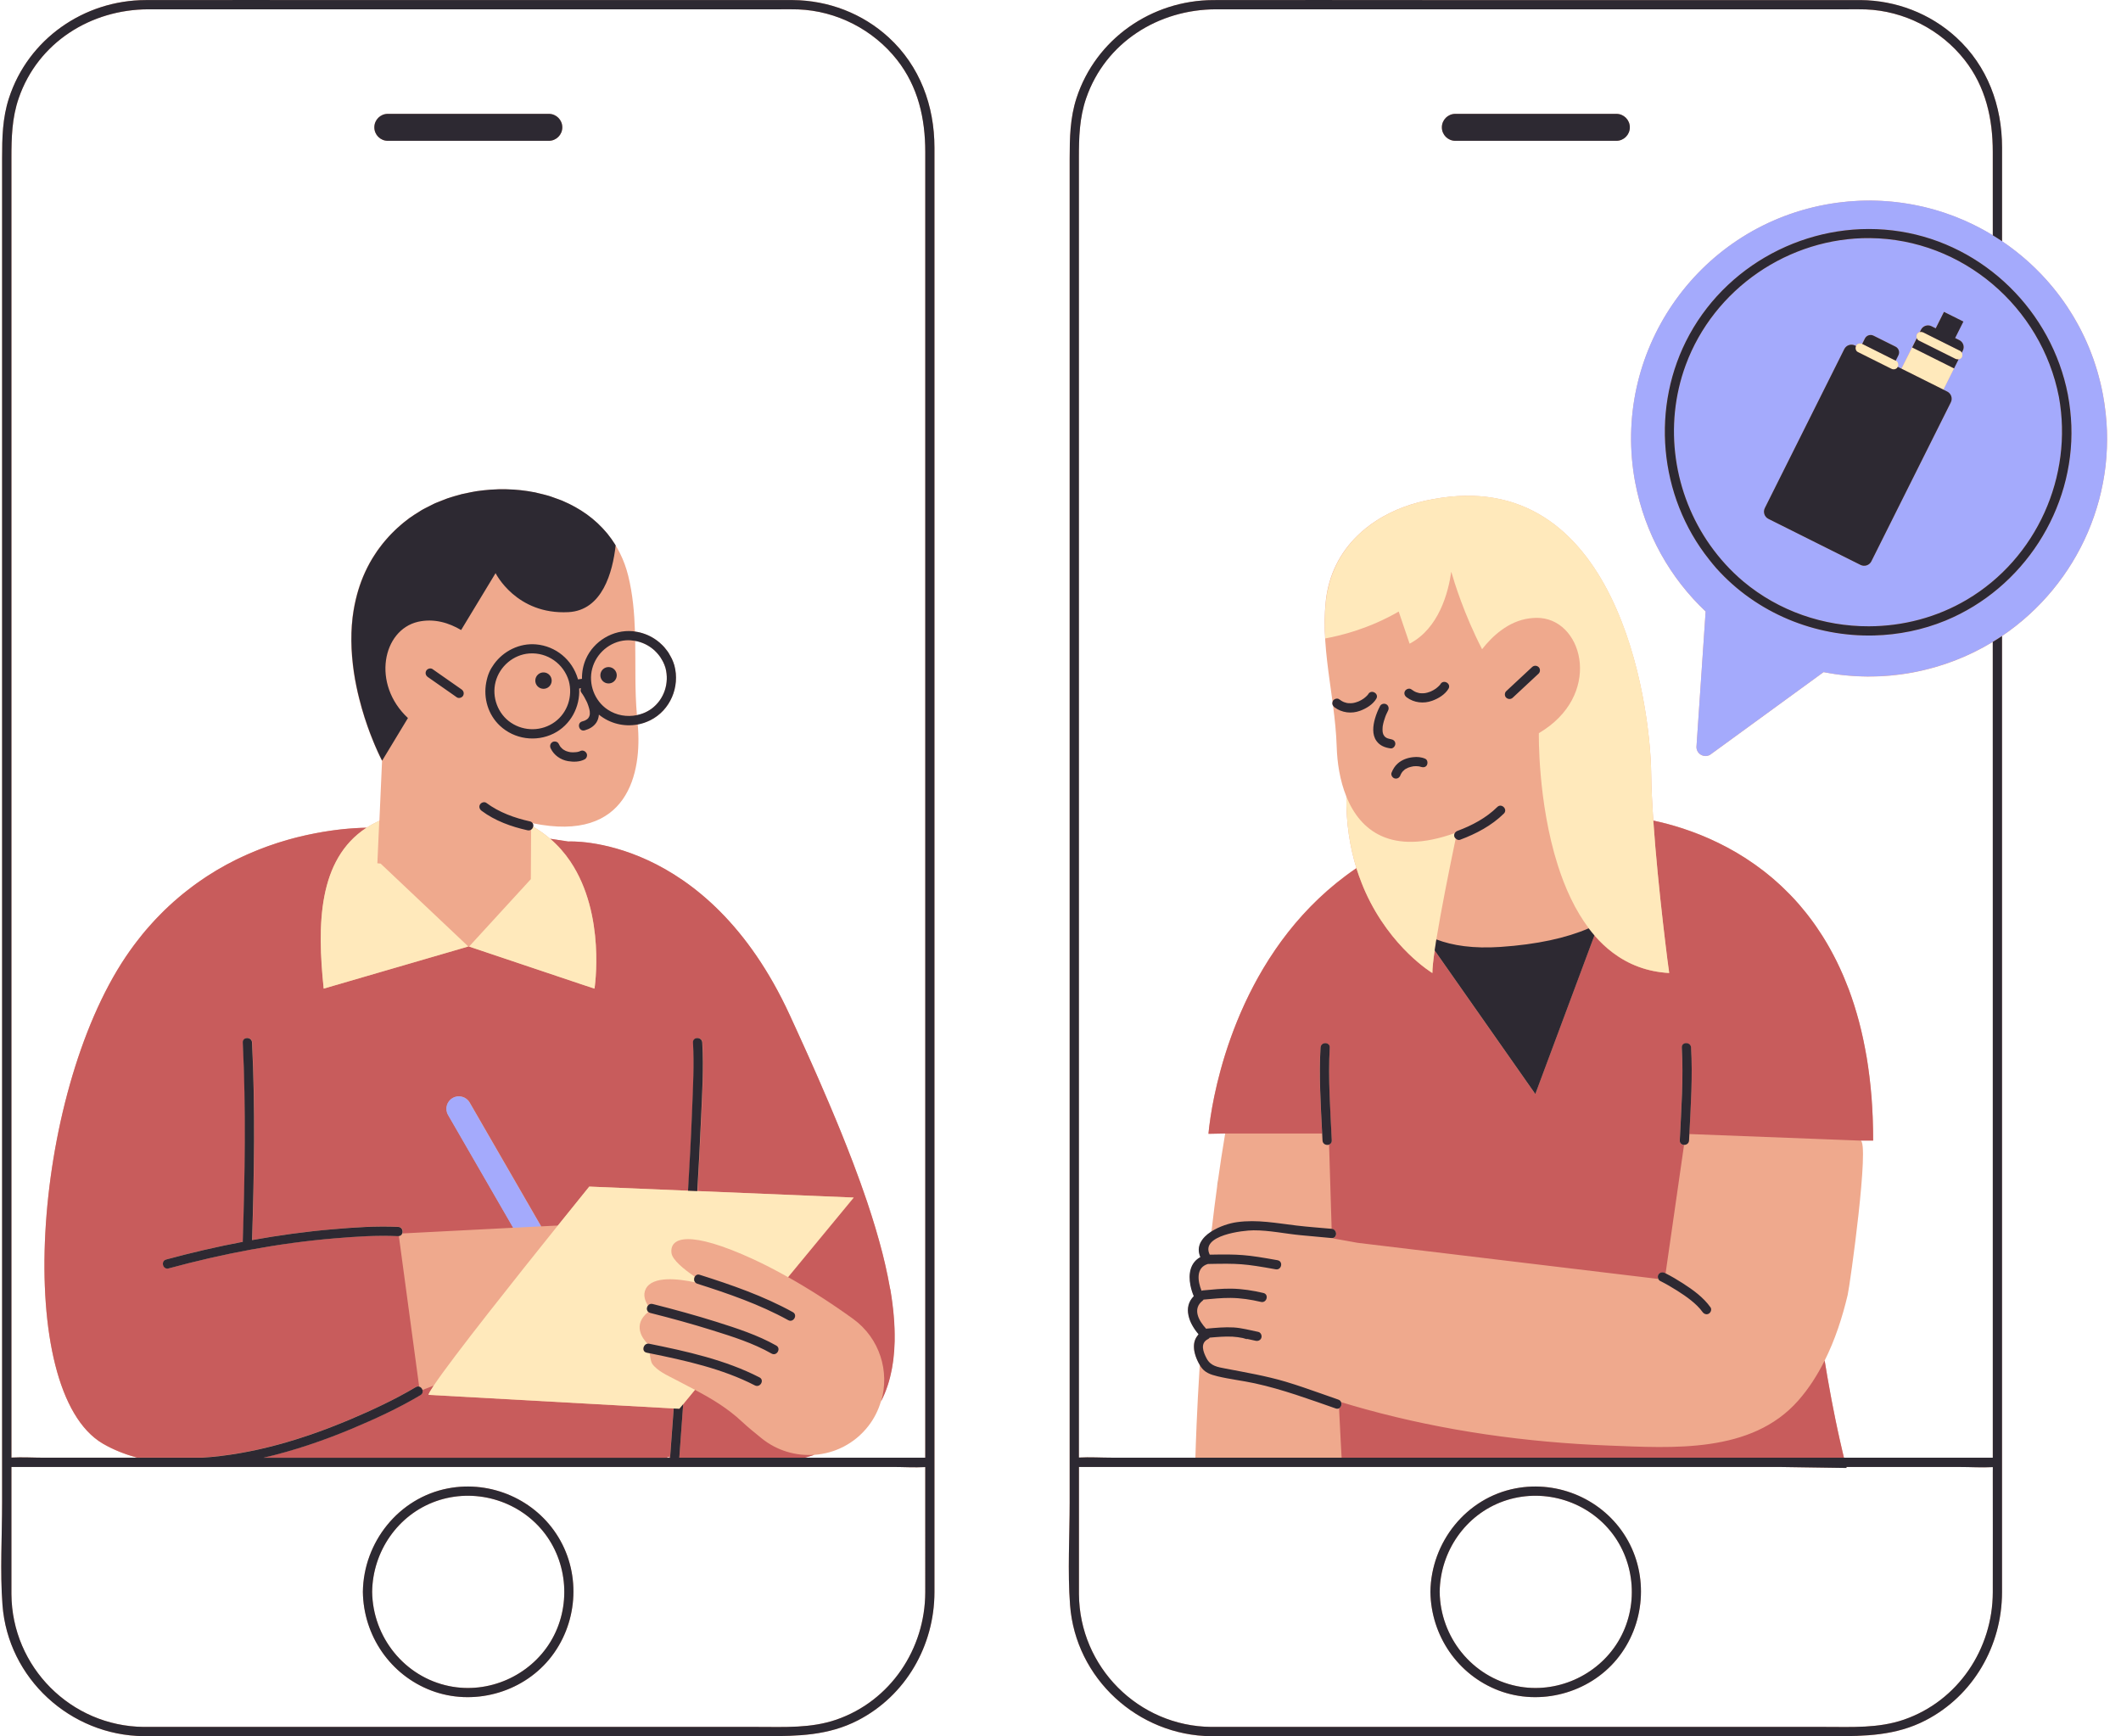 <?xml version="1.0" encoding="UTF-8"?>
<!DOCTYPE svg PUBLIC '-//W3C//DTD SVG 1.0//EN'
          'http://www.w3.org/TR/2001/REC-SVG-20010904/DTD/svg10.dtd'>
<svg height="412.2" preserveAspectRatio="xMidYMid meet" version="1.0" viewBox="-0.3 -0.0 503.6 412.2" width="503.6" xmlns="http://www.w3.org/2000/svg" xmlns:xlink="http://www.w3.org/1999/xlink" zoomAndPan="magnify"
><g id="change1_1"
  ><path d="M359.54,353.36c-11.71,2.24-20.06,12.77-20.21,24.56c0.13,10.37,6.49,19.73,16.23,23.43 c9.82,3.73,21.35,0.66,28.03-7.43c6.71-8.13,7.66-19.92,2.17-28.96C380.36,356.04,369.77,351.4,359.54,353.36z M383.88,389.77 c-4.94,8.12-14.72,12.44-24.05,10.53c-10.62-2.17-18.16-11.62-18.3-22.38c0.12-9.56,6.08-18.3,15.17-21.52 c9.02-3.19,19.28-0.33,25.35,7.07C388.11,370.87,388.84,381.61,383.88,389.77z M342.05,30.23c0-1.77,1.43-3.2,3.2-3.2h38.23 c1.77,0,3.2,1.43,3.2,3.2c0,1.77-1.43,3.2-3.2,3.2h-38.23C343.48,33.43,342.05,32,342.05,30.23z M106.07,353.36 c-11.71,2.24-20.06,12.77-20.21,24.56c0.13,10.37,6.49,19.73,16.23,23.43c9.82,3.73,21.35,0.66,28.03-7.43 c6.71-8.13,7.66-19.92,2.17-28.96C126.89,356.04,116.3,351.4,106.07,353.36z M130.41,389.77c-4.94,8.12-14.72,12.44-24.05,10.53 c-10.62-2.17-18.16-11.62-18.3-22.38c0.12-9.56,6.08-18.3,15.17-21.52c9.02-3.19,19.28-0.33,25.35,7.07 C134.64,370.87,135.37,381.61,130.41,389.77z M210.69,8.87c-6.21-5.69-14.32-8.78-22.73-8.85c-1.2-0.01-2.4,0-3.6,0 c-7.75,0-15.5,0-23.25,0c-25.57,0-51.14,0-76.71,0c-16.7,0-33.41-0.04-50.11,0C19.66,0.05,6.39,9.25,1.83,23.29 C0.29,28,0.2,32.74,0.2,37.59c0,12.89,0,25.78,0,38.67c0,22.43,0,44.86,0,67.29c0,26.62,0,53.24,0,79.86c0,25.36,0,50.71,0,76.07 c0,19.06,0,38.13,0,57.19c0,8.06-0.51,16.3,0.09,24.35c1.3,17.46,16.12,31,33.53,31.16c14.55,0,29.1,0,43.65,0 c25.87,0,51.74,0,77.6,0c8.81,0,17.62,0,26.43,0c7.61,0,14.87-0.12,21.9-3.75c11.37-5.87,18.15-17.73,18.17-30.4 c0.01-3.1,0-6.2,0-9.3c0-15.71,0-31.43,0-47.14c0-23.94,0-47.88,0-71.82c0-26.76,0-53.53,0-80.29c0-24.36,0-48.71,0-73.07 c0-16.69,0-33.38,0-50.07c0-3.77,0-7.54,0-11.3C221.57,25.11,218.13,15.69,210.69,8.87z M219.39,378.03 c-0.03,13.44-8.24,25.79-21.1,30.23c-6.04,2.08-12.31,1.73-18.58,1.73c-21.99,0-43.97,0-65.96,0c-22.82,0-45.64,0-68.46,0 c-3.82,0-7.64,0-11.46,0c-17.29-0.16-31.3-14.23-31.42-31.51c-0.02-2.4,0-4.81,0-7.21c0-7.67,0-15.34,0-23c6.93,0,13.85,0,20.78,0 c17.43,0,34.87,0,52.3,0c21.15,0,42.3,0,63.45,0c18.21,0,36.42,0,54.64,0c6,0,12,0,18,0c2.58,0,5.23,0.17,7.82,0.03 c-0.01,0.44-0.01,0.88-0.01,1.33C219.39,359.1,219.41,368.56,219.39,378.03z M158.19,346.06c0.01-0.07,0.02-0.13,0.02-0.2 c0.19,0.05,0.39,0.1,0.59,0.15c0,0.02,0,0.03,0,0.05C158.59,346.06,158.39,346.06,158.19,346.06z M219.39,36.06 c0,11.55,0,23.09,0,34.64c0,21.29,0,42.58,0,63.88c0,26.11,0,52.22,0,78.33c0,25.54,0,51.08,0,76.63c0,18.85,0,37.69,0,56.54 c-6.93,0-13.85,0-20.78,0c-2.59,0-5.19,0-7.78,0c0.74-0.21,1.48-0.43,2.2-0.68c4.87-0.34,9.58-2.65,12.83-6.82 c1.41-1.81,2.39-3.8,3-5.87c9.63-18.72-3.54-52.32-21.62-91.65c-19.84-43.15-52.57-41.26-52.57-41.26v0.01 c-1.41-0.23-2.85-0.45-4.33-0.66c-1.21-1.05-2.56-2.01-4.05-2.87c0.07-0.29,0.03-0.6-0.13-0.84c22.79,4.72,26-12.07,24.96-23.46 c1.02-0.19,2.03-0.5,2.98-0.98c4.76-2.38,7.07-7.94,5.71-13.02c-1.28-4.31-4.92-7.43-9.35-8.05c-0.14-4.43-0.52-8.84-1.59-13.2 c-0.95-3.87-2.65-7.16-4.88-9.92c-0.05-0.07-0.11-0.14-0.16-0.2c-0.67-0.8-1.38-1.56-2.13-2.27c-0.06-0.06-0.13-0.12-0.19-0.18 c-0.78-0.72-1.59-1.39-2.45-2.01c-0.01-0.01-0.02-0.01-0.02-0.02c-1.75-1.26-3.66-2.32-5.68-3.17c-0.08-0.04-0.16-0.07-0.25-0.11 c-0.96-0.4-1.94-0.75-2.95-1.06c-0.11-0.03-0.22-0.07-0.33-0.1c-1.01-0.3-2.04-0.56-3.09-0.78c-0.06-0.01-0.12-0.02-0.18-0.03 c-2.14-0.42-4.34-0.66-6.55-0.71c-0.13,0-0.26-0.01-0.38-0.01c-1.04-0.02-2.08,0.01-3.12,0.08c-0.16,0.01-0.32,0.02-0.48,0.03 c-1.04,0.08-2.08,0.19-3.11,0.34c-0.12,0.02-0.24,0.04-0.37,0.06c-1.06,0.17-2.11,0.37-3.15,0.63c-0.02,0-0.04,0.01-0.06,0.01 c-1.03,0.25-2.04,0.56-3.04,0.89c-0.15,0.05-0.29,0.09-0.44,0.15c-0.95,0.33-1.88,0.7-2.79,1.11c-0.17,0.08-0.34,0.15-0.5,0.23 c-0.91,0.42-1.79,0.87-2.65,1.36c-0.13,0.07-0.25,0.15-0.38,0.23c-0.89,0.53-1.76,1.08-2.59,1.68h-0.01 c-3.81,2.78-7.42,6.58-10.04,11.74c-0.37,0.74-0.73,1.5-1.06,2.3c-0.57,1.36-1.03,2.74-1.4,4.13c-0.46,1.67-0.79,3.36-1,5.05 c-0.02,0.15-0.04,0.3-0.06,0.45c-0.14,1.22-0.24,2.43-0.27,3.64c-0.04,1.26-0.03,2.52,0.03,3.76c0.05,1.18,0.15,2.35,0.28,3.49 c0.01,0.13,0.03,0.26,0.04,0.39c0.13,1.13,0.3,2.25,0.49,3.34c0.1,0.58,0.21,1.15,0.33,1.71c0.2,0.99,0.43,1.95,0.66,2.88 c0.2,0.78,0.4,1.54,0.61,2.28c0.22,0.77,0.45,1.52,0.68,2.23c0.24,0.75,0.48,1.46,0.72,2.14c0.19,0.54,0.38,1.06,0.57,1.56 c0.11,0.3,0.23,0.59,0.34,0.88c0.31,0.8,0.62,1.53,0.9,2.19c0.95,2.22,1.65,3.52,1.65,3.52l-0.63,14.21 c-1.08,0.5-2.1,1.05-3.03,1.66c-9.3,0.17-38.62,2.98-57.2,30.65c-22.32,33.23-26.76,103-5.46,115.56c2.48,1.46,5.24,2.55,8.17,3.34 c-1.34,0-2.68,0-4.02,0c-6,0-12,0-18,0c-2.58,0-5.23-0.17-7.82-0.03c0-5.96,0-11.91,0-17.87c0-22.96,0-45.91,0-68.87 c0-26.41,0-52.81,0-79.22c0-24.68,0-49.35,0-74.03c0-18.01,0-36.02,0-54.04c0-4.82,0-9.65,0-14.47c0-4.85,0.11-9.53,1.73-14.23 C8.7,10.07,21.29,2.21,34.99,2.21c6.18,0,12.37,0,18.55,0c24.56,0,49.13,0,73.69,0c19.23,0,38.46,0,57.69,0 c1.42,0,2.85-0.03,4.28,0.02c9.13,0.34,17.81,4.79,23.47,11.96C217.7,20.58,219.39,28.14,219.39,36.06z M150.52,152.16 c3.36,0.59,6.18,3.01,7.18,6.4c0.96,3.59-0.3,7.5-3.33,9.72c-1.05,0.76-2.23,1.25-3.44,1.51 C150.41,163.93,150.62,158.03,150.52,152.16z M133.21,30.23c0,1.77-1.43,3.2-3.2,3.2H91.78c-1.77,0-3.2-1.43-3.2-3.2 c0-1.77,1.43-3.2,3.2-3.2h38.23C131.78,27.03,133.21,28.46,133.21,30.23z M499.02,93.71c-2.9-15.48-11.87-28.28-23.97-36.43 c0-3.64,0-7.29,0-10.93c0-3.77,0-7.54,0-11.3c0-9.93-3.44-19.35-10.88-26.17c-6.22-5.69-14.33-8.79-22.74-8.85 c-1.2-0.01-2.4,0-3.6,0c-7.75,0-15.5,0-23.25,0c-25.57,0-51.14,0-76.71,0c-16.7,0-33.41-0.04-50.11,0 c-14.63,0.04-27.9,9.23-32.47,23.27c-1.53,4.71-1.62,9.45-1.62,14.31c0,12.89,0,25.78,0,38.67c0,22.43,0,44.86,0,67.29 c0,26.62,0,53.24,0,79.86c0,25.36,0,50.71,0,76.07c0,19.06,0,38.13,0,57.19c0,8.06-0.51,16.3,0.09,24.35 c1.3,17.46,16.12,31,33.53,31.16c14.55,0,29.1,0,43.65,0c25.87,0,51.74,0,77.6,0c8.81,0,17.62,0,26.43,0 c7.61,0,14.87-0.12,21.9-3.75c11.37-5.87,18.15-17.73,18.17-30.4c0.01-3.1,0-6.2,0-9.3c0-15.71,0-31.43,0-47.14 c0-23.94,0-47.88,0-71.82c0-26.76,0-53.53,0-80.29c0-6.16,0-12.32,0-18.49C493.18,138.78,503.31,116.56,499.02,93.71z M255.85,328.17c0-22.96,0-45.91,0-68.87c0-26.41,0-52.81,0-79.22c0-24.68,0-49.35,0-74.03c0-18.01,0-36.02,0-54.04 c0-4.82,0-9.65,0-14.47c0-4.85,0.11-9.53,1.73-14.23c4.57-13.24,17.16-21.1,30.86-21.1c6.18,0,12.37,0,18.55,0 c24.56,0,49.13,0,73.69,0c19.23,0,38.46,0,57.69,0c1.42,0,2.85-0.03,4.28,0.02c9.13,0.34,17.81,4.79,23.47,11.96 c5.03,6.38,6.72,13.94,6.72,21.86c0.02,6.61,0.02,13.22,0.02,19.82c-11.5-7-25.52-9.95-39.79-7.27 c-30.67,5.75-50.86,35.28-45.11,65.95c2.29,12.19,8.34,22.72,16.72,30.63l-2.18,32.18c0.01,1.82,2.14,2.8,3.53,1.63l26.65-19.41 c6.81,1.33,13.99,1.43,21.23,0.08c6.91-1.3,13.28-3.81,18.95-7.26c0,20.17,0,40.33,0,60.5c0,25.54,0,51.08,0,76.63 c0,18.85,0,37.69,0,56.54c-6.93,0-13.85,0-20.78,0c-4.85,0-9.71,0-14.56,0c-0.94-3.83-2.81-12-4.58-23.05 c2.47-4.93,4.2-10.27,5.46-15.57c0.54-2.28,5.32-36.59,3.02-36.68h3.03c0-57.86-35.1-72.34-52.2-75.96 c-0.27-3.99-0.46-7.79-0.5-11.05c-0.21-17.39-8.32-73.47-51.91-65.23c-1.14,0.2-2.26,0.44-3.37,0.74c-2.33,0.62-4.58,1.44-6.7,2.48 c-1.16,0.57-2.28,1.2-3.35,1.9c-1.61,1.04-3.1,2.23-4.45,3.55c-4.06,3.97-6.84,9.19-7.5,15.61c-0.07,0.73-0.13,1.47-0.17,2.2 c0,0.06,0,0.12-0.01,0.18c-0.03,0.67-0.06,1.34-0.07,2.01c0,0.05,0,0.1,0,0.16c-0.06,6.48,1.02,12.89,1.88,19.31 c-0.1,0.31-0.05,0.61,0.11,0.87c0.42,3.25,0.77,6.5,0.87,9.78c0.11,3.69,0.74,7.96,2.29,11.79c-0.07,6.47,0.88,12.12,2.39,16.99 c-32.2,21.86-35.12,63.07-35.12,63.07l3.96-0.08c-1.31,7.74-2.38,15.65-3.26,23.32c-2.21,1.43-3.68,3.48-2.57,6.05 c-3.27,1.78-2.93,6.04-1.57,9.27c-2.67,2.67-1.1,6.48,1.14,9.04c-1.97,1.85-1.13,4.99,0.22,7.29c-0.69,10.97-0.95,19.07-1.03,21.91 c0,0.03,0,0.07,0,0.1c-0.62,0-1.24,0-1.86,0c-6,0-12,0-18,0c-2.58,0-5.23-0.17-7.82-0.03C255.85,340.08,255.85,334.13,255.85,328.17 z M472.86,378.03c-0.03,13.44-8.24,25.79-21.1,30.23c-6.04,2.08-12.31,1.73-18.58,1.73c-21.99,0-43.97,0-65.96,0 c-22.82,0-45.64,0-68.46,0c-3.82,0-7.64,0-11.46,0c-17.29-0.16-31.3-14.23-31.42-31.51c-0.02-2.4,0-4.81,0-7.21c0-7.67,0-15.34,0-23 c6.93,0,13.85,0,20.78,0c17.43,0,34.86,0,52.3,0c21.15,0,42.3,0,63.45,0c9.85,0,19.7,0,29.55,0l16.19,0.24c0,0-0.03-0.1-0.06-0.24 c2.99,0,5.97,0,8.96,0c6,0,12,0,18,0c2.58,0,5.23,0.17,7.82,0.03c-0.01,0.44-0.01,0.88-0.01,1.33 C472.86,359.1,472.88,368.56,472.86,378.03z" fill="#EFA98D"
  /></g
  ><g id="change2_1"
  ><path d="M146.47,333.65l13.17,0.73c-0.06,0.73-0.11,1.47-0.16,2.2c-0.23,3.15-0.46,6.29-0.7,9.44 c-0.2-0.05-0.4-0.1-0.59-0.15c0,0.07-0.01,0.13-0.02,0.2c-3.95,0-7.91,0-11.87,0c-21.15,0-42.3,0-63.45,0c-6.32,0-12.64,0-18.96,0 c-0.55,0-1.11,0-1.67,0c7.17-1.65,14.18-4.04,20.95-6.87c5.56-2.33,11.11-4.89,16.3-7.97c0.02-0.02,0.04-0.03,0.06-0.04 c0.49-0.29,0.59-0.77,0.47-1.2l2.67-1.02c-0.74,1.12-1.19,1.89-1.23,2.18L146.47,333.65z M180.52,341.46 c-1.76-1.42-3.33-2.71-4.47-3.78c-3.62-3.4-7.32-5.58-11.34-7.71l-2.8,3.4c-0.31,4.23-0.6,8.47-0.92,12.7c9.95,0,19.9,0,29.84,0 c0.74-0.21,1.48-0.43,2.2-0.68C188.68,345.69,184.19,344.43,180.52,341.46z M211,305.75c-0.12-0.71-0.26-1.44-0.41-2.16 c-0.04-0.23-0.09-0.45-0.13-0.67c-0.14-0.69-0.29-1.39-0.45-2.09c-0.06-0.27-0.12-0.54-0.18-0.81c-0.16-0.69-0.33-1.38-0.5-2.08 c-0.07-0.29-0.15-0.59-0.23-0.89c-0.18-0.69-0.36-1.39-0.56-2.09c-0.08-0.31-0.17-0.61-0.26-0.92c-0.2-0.71-0.4-1.41-0.61-2.13 c-0.09-0.31-0.19-0.62-0.28-0.93c-0.22-0.73-0.44-1.46-0.68-2.2c-0.09-0.29-0.19-0.58-0.28-0.87c-0.25-0.77-0.5-1.54-0.76-2.33 c-0.07-0.2-0.14-0.39-0.2-0.59c-0.93-2.75-1.94-5.56-3.03-8.43c-0.08-0.22-0.17-0.44-0.25-0.67c-0.28-0.72-0.56-1.46-0.85-2.19 c-0.17-0.43-0.33-0.85-0.5-1.29c-0.27-0.67-0.54-1.36-0.81-2.04c-0.2-0.5-0.4-0.99-0.6-1.5c-0.26-0.65-0.53-1.3-0.8-1.95 c-0.23-0.55-0.45-1.09-0.68-1.64c-0.26-0.63-0.53-1.27-0.8-1.91c-0.24-0.58-0.49-1.15-0.73-1.73c-0.26-0.62-0.53-1.24-0.8-1.86 c-0.27-0.62-0.53-1.24-0.8-1.86c-0.26-0.6-0.52-1.2-0.78-1.8c-0.29-0.66-0.58-1.32-0.87-1.98c-0.25-0.57-0.5-1.14-0.76-1.72 c-0.33-0.73-0.66-1.47-0.99-2.21c-0.23-0.51-0.45-1.02-0.69-1.53c-0.38-0.85-0.77-1.7-1.16-2.55c-0.19-0.42-0.38-0.84-0.57-1.26 c-0.58-1.27-1.17-2.55-1.76-3.84c-19.84-43.15-52.57-41.26-52.57-41.26v0.01c-1.41-0.23-2.85-0.45-4.32-0.66 c1.87,1.62,3.45,3.42,4.75,5.35c8.53,12.65,5.76,30.23,5.76,30.23l-3.16-1.06l-26.61-8.94l-0.08,0.09l-0.09-0.09l-19.62,5.71 l-14.73,4.29c-1.58-15.16-1.37-30.65,10.17-38.2c-0.8,0.01-1.76,0.05-2.84,0.12c-0.1,0.01-0.2,0.01-0.3,0.02 c-0.23,0.02-0.47,0.04-0.71,0.05c-0.23,0.02-0.47,0.04-0.71,0.06c-0.22,0.02-0.46,0.04-0.69,0.06c-0.29,0.03-0.58,0.06-0.88,0.09 c-0.22,0.02-0.44,0.05-0.66,0.08c-0.35,0.04-0.72,0.09-1.08,0.14c-0.19,0.03-0.38,0.05-0.57,0.08c-0.55,0.08-1.11,0.16-1.69,0.26 c-0.02,0-0.04,0.01-0.07,0.01c-0.62,0.1-1.26,0.22-1.91,0.34c-0.13,0.02-0.26,0.05-0.39,0.08c-0.52,0.1-1.04,0.21-1.58,0.33 c-0.18,0.04-0.37,0.08-0.55,0.12c-0.51,0.11-1.02,0.24-1.54,0.36c-0.19,0.05-0.38,0.09-0.57,0.14c-0.56,0.14-1.13,0.3-1.71,0.46 c-0.14,0.04-0.28,0.08-0.42,0.12c-1.47,0.42-2.98,0.9-4.51,1.45c-0.12,0.04-0.24,0.09-0.36,0.13c-0.63,0.23-1.27,0.47-1.91,0.73 c-0.2,0.08-0.39,0.16-0.59,0.24c-0.58,0.24-1.17,0.48-1.76,0.74c-0.21,0.09-0.41,0.18-0.62,0.27c-0.62,0.28-1.24,0.57-1.87,0.87 c-0.16,0.08-0.32,0.15-0.48,0.23c-1.58,0.78-3.18,1.65-4.77,2.6c-0.17,0.1-0.34,0.21-0.51,0.32c-0.61,0.37-1.22,0.75-1.83,1.15 c-0.24,0.16-0.48,0.32-0.71,0.48c-0.55,0.37-1.1,0.75-1.65,1.15c-0.25,0.18-0.5,0.36-0.74,0.54c-0.57,0.42-1.13,0.85-1.69,1.3 c-0.21,0.17-0.42,0.33-0.63,0.5c-1.53,1.24-3.04,2.58-4.53,4.02c-0.21,0.21-0.42,0.43-0.64,0.64c-0.52,0.52-1.04,1.05-1.55,1.6 c-0.26,0.27-0.51,0.56-0.77,0.84c-0.47,0.52-0.93,1.05-1.4,1.59c-0.26,0.3-0.51,0.6-0.76,0.91c-0.48,0.58-0.95,1.18-1.41,1.79 c-0.22,0.28-0.44,0.56-0.65,0.85c-0.67,0.9-1.33,1.83-1.98,2.79c-22.32,33.23-26.76,103-5.46,115.56c0.7,0.41,1.42,0.78,2.15,1.14 c0.32,0.15,0.65,0.29,0.98,0.44c0.4,0.17,0.8,0.34,1.2,0.5c0.45,0.17,0.9,0.34,1.36,0.5c0.26,0.09,0.53,0.17,0.8,0.26 c0.55,0.18,1.11,0.35,1.68,0.5c5.13,0,10.26,0,15.39,0c12.12-0.78,23.96-4.36,35.11-9.05c5.35-2.25,10.69-4.74,15.69-7.72 c0.27-0.16,0.53-0.18,0.77-0.12l-4.82-35.72c-0.05,0-0.09,0.03-0.14,0.02c-5-0.24-10.07,0.1-15.05,0.52 c-13.34,1.11-26.54,3.63-39.44,7.14c-1.37,0.37-1.95-1.75-0.58-2.12c6.01-1.63,12.09-3.04,18.21-4.2c0-0.04-0.02-0.08-0.02-0.13 c0.5-15.7,0.78-31.49,0-47.19c-0.07-1.41,2.13-1.41,2.2,0c0.77,15.6,0.5,31.3,0.01,46.91c6.33-1.14,12.72-2.01,19.13-2.57 c5.13-0.44,10.35-0.81,15.51-0.56c0.02,0,0.03,0,0.05,0c0.89,0.04,1.22,0.94,0.98,1.57l26.32-1.35l-15.46-26.78 c-0.82-1.41-0.33-3.22,1.08-4.03c1.41-0.82,3.22-0.33,4.03,1.08l16.97,29.4l3.99-0.2c4.39-5.46,7.45-9.24,7.45-9.24l2.37,0.1 l21.1,0.88c0.37-6.47,0.72-12.94,0.98-19.42c0.21-5.24,0.5-10.54,0.2-15.77c-0.08-1.41,2.12-1.4,2.2,0 c0.35,6.14-0.05,12.36-0.31,18.49c-0.24,5.6-0.54,11.2-0.85,16.79l37.09,1.54l-15.59,18.89c5.12,2.88,10.44,6.3,15.43,9.91 c6.33,4.59,8.74,12.52,6.65,19.57c0.26-0.51,0.5-1.04,0.73-1.57c0.04-0.1,0.09-0.2,0.13-0.3c0.21-0.5,0.39-1.01,0.57-1.52 c0.05-0.14,0.1-0.29,0.15-0.43c0.17-0.5,0.31-1.02,0.45-1.54c0.04-0.17,0.09-0.33,0.13-0.5c0.13-0.52,0.25-1.05,0.35-1.59 c0.03-0.17,0.07-0.35,0.1-0.53c0.1-0.54,0.19-1.1,0.26-1.66c0.02-0.17,0.04-0.35,0.06-0.52c0.07-0.58,0.13-1.16,0.17-1.76 c0.01-0.15,0.02-0.3,0.03-0.45c0.04-0.63,0.07-1.27,0.09-1.92c0-0.07,0-0.15,0-0.23c0.06-3.73-0.3-7.75-1.02-12.02 C211.05,306.02,211.03,305.89,211,305.75z M437.09,344.28c-0.06-0.24-0.11-0.48-0.17-0.74c-0.03-0.15-0.07-0.3-0.1-0.45 c-0.11-0.48-0.23-0.99-0.35-1.52c-0.04-0.17-0.08-0.34-0.11-0.51c-0.07-0.33-0.15-0.67-0.23-1.03c-0.02-0.07-0.03-0.15-0.05-0.22 c-0.16-0.74-0.32-1.52-0.49-2.34c-0.03-0.13-0.05-0.26-0.08-0.39c-0.28-1.37-0.58-2.86-0.88-4.45c-0.02-0.1-0.04-0.2-0.06-0.3 c-0.31-1.63-0.62-3.36-0.94-5.19c-0.02-0.09-0.03-0.19-0.05-0.28c-0.21-1.24-0.43-2.52-0.64-3.84c-1.71,3.41-3.75,6.63-6.28,9.5 c-11.11,12.6-29.78,11.25-45.01,10.67c-19.46-0.75-38.89-3.44-57.68-8.61c-1.95-0.54-3.89-1.1-5.82-1.69c0.23,0.55,0,1.24-0.51,1.48 c0.3,6.23,0.53,10.22,0.61,11.71c6.03,0,12.06,0,18.08,0c21.15,0,42.3,0,63.45,0c12.58,0,25.16,0,37.74,0 c-0.1-0.4-0.21-0.85-0.33-1.35C437.16,344.57,437.12,344.43,437.09,344.28z M444.37,266.04c-0.01-0.38-0.03-0.76-0.04-1.13 c-0.07-1.52-0.15-3.01-0.26-4.47c0-0.06-0.01-0.11-0.02-0.17c-0.11-1.41-0.26-2.77-0.41-4.12c-0.04-0.35-0.08-0.69-0.13-1.03 c-0.17-1.37-0.36-2.71-0.58-4.02c-0.02-0.11-0.04-0.21-0.06-0.31c-0.21-1.22-0.44-2.41-0.68-3.58c-0.07-0.32-0.13-0.63-0.2-0.94 c-0.27-1.23-0.55-2.43-0.86-3.6c-0.04-0.14-0.08-0.27-0.11-0.41c-0.28-1.06-0.59-2.09-0.9-3.1c-0.09-0.29-0.18-0.57-0.27-0.86 c-0.35-1.09-0.72-2.16-1.1-3.2c-0.06-0.16-0.12-0.3-0.18-0.46c-0.35-0.91-0.71-1.81-1.08-2.68c-0.11-0.26-0.22-0.52-0.33-0.77 c-0.42-0.97-0.86-1.91-1.31-2.83c-0.08-0.16-0.16-0.32-0.24-0.48c-0.4-0.79-0.8-1.56-1.22-2.31c-0.13-0.23-0.25-0.46-0.38-0.69 c-0.48-0.85-0.97-1.68-1.48-2.49c-0.1-0.16-0.21-0.32-0.31-0.48c-0.44-0.68-0.88-1.35-1.33-2c-0.14-0.2-0.28-0.41-0.42-0.6 c-0.53-0.74-1.07-1.47-1.62-2.17c-0.12-0.15-0.24-0.3-0.36-0.45c-0.47-0.59-0.94-1.16-1.42-1.72c-0.15-0.17-0.3-0.35-0.45-0.52 c-0.57-0.65-1.14-1.28-1.73-1.88c-0.13-0.14-0.27-0.27-0.41-0.41c-0.49-0.51-0.99-1-1.49-1.47c-0.15-0.14-0.3-0.29-0.45-0.43 c-0.6-0.56-1.2-1.1-1.81-1.62c-0.14-0.12-0.29-0.24-0.43-0.36c-0.52-0.44-1.04-0.86-1.56-1.27c-0.15-0.11-0.29-0.23-0.44-0.34 c-0.62-0.48-1.24-0.94-1.87-1.38c-0.15-0.1-0.29-0.2-0.44-0.3c-0.54-0.37-1.07-0.74-1.61-1.09c-0.13-0.09-0.27-0.18-0.4-0.26 c-0.63-0.41-1.27-0.79-1.9-1.17c-0.14-0.08-0.28-0.16-0.42-0.24c-0.55-0.32-1.11-0.63-1.66-0.93c-0.11-0.06-0.23-0.12-0.34-0.18 c-0.64-0.34-1.27-0.66-1.9-0.97c-0.13-0.06-0.25-0.12-0.38-0.18c-0.57-0.27-1.13-0.54-1.7-0.79c-0.09-0.04-0.17-0.08-0.26-0.12 c-0.64-0.28-1.27-0.55-1.89-0.8c-0.1-0.04-0.21-0.08-0.31-0.12c-0.59-0.23-1.17-0.46-1.75-0.67c-0.04-0.02-0.09-0.03-0.13-0.05 c-0.63-0.23-1.24-0.44-1.85-0.64c-0.08-0.03-0.15-0.05-0.23-0.08c-1.23-0.4-2.42-0.75-3.56-1.06c-0.04-0.01-0.08-0.02-0.12-0.03 c-1.17-0.31-2.29-0.57-3.33-0.8c1.12,16.43,3.73,36.2,3.73,36.2c-5.32-0.29-9.71-2.08-13.36-4.81c-1.59-1.19-3.04-2.57-4.36-4.09 l-14.03,37.64l-23.9-34.09c-0.34,2.35-0.54,4.22-0.54,5.36c0,0-9.87-5.88-15.89-19.25c-0.32-0.7-0.62-1.43-0.91-2.18 c-0.44-1.11-0.85-2.27-1.23-3.47c-26.16,17.76-32.99,48.27-34.64,59.11c0,0.01,0,0.01,0,0.02c-0.12,0.82-0.22,1.52-0.29,2.1 c0,0.02-0.01,0.05-0.01,0.07c-0.03,0.27-0.06,0.51-0.08,0.72c0,0.01,0,0.01,0,0.02c-0.02,0.22-0.04,0.4-0.06,0.55 c0,0.02,0,0.04-0.01,0.06c-0.01,0.11-0.02,0.2-0.02,0.27c0,0.02,0,0.05-0.01,0.07c0,0.04-0.01,0.08-0.01,0.08l3.96-0.08h23.02 c-0.34-6.77-0.78-13.62-0.39-20.38c0.05-0.83,0.83-1.16,1.45-1.01c0.43,0.1,0.78,0.43,0.75,1.01c-0.42,7.32,0.13,14.75,0.48,22.06 c0.02,0.52-0.26,0.84-0.63,0.98c0.2,7.11,0.41,13.79,0.61,20c0.01,0,0.02,0,0.04,0c1.38,0.13,1.4,2.27,0.04,2.19c0,0,0,0,0,0.01 l6.12,1.1l71.33,8.57c-0.13-0.32-0.14-0.7,0.03-1c0.31-0.54,0.97-0.66,1.5-0.39c0.07,0.04,0.14,0.08,0.22,0.12l4.39-30.52 c-0.54-0.01-1.05-0.36-1.02-1.05c0.34-7.31,0.9-14.74,0.48-22.06c-0.08-1.41,2.12-1.4,2.2,0c0.39,6.8-0.06,13.69-0.4,20.5 c5.93,0.23,40.6,1.56,40.61,1.56h3.03C444.46,269.15,444.42,267.59,444.37,266.04z" fill="#C85C5C"
  /></g
  ><g id="change3_1"
  ><path d="M111.18,261.75l16.97,29.4l-6.62,0.34l-15.46-26.78c-0.82-1.41-0.33-3.21,1.08-4.03 C108.57,259.87,110.37,260.35,111.18,261.75z M499.96,105.99c-0.01,0.3-0.03,0.61-0.04,0.91c-0.05,1.19-0.14,2.38-0.27,3.56 c0,0.04,0,0.09-0.01,0.14c-0.14,1.23-0.34,2.45-0.56,3.66c-0.05,0.27-0.11,0.55-0.16,0.82c-0.23,1.16-0.49,2.33-0.79,3.47 c-0.01,0.04-0.02,0.07-0.03,0.11c-0.32,1.2-0.69,2.39-1.09,3.56c-0.08,0.23-0.16,0.46-0.24,0.69c-0.4,1.13-0.83,2.26-1.3,3.36 c-0.01,0.03-0.02,0.05-0.03,0.07c-0.49,1.15-1.03,2.29-1.6,3.4c-0.1,0.18-0.19,0.37-0.29,0.55c-0.57,1.09-1.17,2.17-1.81,3.22 c-0.66,1.09-1.37,2.15-2.1,3.19c-0.1,0.14-0.2,0.27-0.3,0.41c-1.48,2.06-3.1,4.02-4.85,5.87c-0.09,0.1-0.19,0.2-0.29,0.3 c-1.78,1.85-3.69,3.59-5.72,5.19c-0.09,0.08-0.19,0.15-0.29,0.23c-1.02,0.79-2.06,1.56-3.13,2.28c-0.72,0.48-1.46,0.95-2.2,1.4 c-0.62,0.37-1.25,0.74-1.89,1.09c-0.13,0.07-0.25,0.14-0.38,0.21c-0.58,0.31-1.16,0.61-1.75,0.91c-0.21,0.11-0.41,0.21-0.62,0.31 c-0.54,0.26-1.09,0.51-1.64,0.76c-0.27,0.12-0.55,0.24-0.82,0.36c-0.51,0.21-1.02,0.43-1.54,0.63c-0.34,0.13-0.69,0.26-1.03,0.39 c-0.47,0.17-0.94,0.35-1.42,0.51c-0.42,0.14-0.85,0.28-1.27,0.41c-0.42,0.13-0.84,0.27-1.27,0.39c-0.53,0.15-1.06,0.29-1.6,0.43 c-0.34,0.08-0.68,0.18-1.02,0.26c-0.89,0.21-1.79,0.41-2.7,0.58c-0.93,0.18-1.86,0.32-2.78,0.45c-0.44,0.06-0.87,0.1-1.31,0.15 c-0.48,0.06-0.96,0.12-1.44,0.16c-0.58,0.05-1.17,0.08-1.75,0.11c-0.32,0.02-0.64,0.05-0.95,0.06c-0.69,0.03-1.37,0.04-2.06,0.04 c-0.2,0.01-0.4,0.01-0.6,0.01c-0.76-0.01-1.52-0.03-2.28-0.07c-0.11,0-0.23,0-0.34-0.01c-0.82-0.05-1.63-0.11-2.44-0.19 c-0.05,0-0.1,0-0.15-0.01c-0.85-0.08-1.69-0.19-2.53-0.31c-0.01-0.01-0.03-0.01-0.04-0.01c-0.86-0.13-1.71-0.27-2.56-0.44 l-26.65,19.41c-1.39,1.17-3.52,0.19-3.53-1.63l2.18-32.18c-2.06-1.94-3.98-4.05-5.74-6.3c-0.06-0.08-0.12-0.15-0.18-0.23 c-1.69-2.17-3.22-4.49-4.58-6.92c-0.09-0.15-0.17-0.29-0.25-0.44c-0.64-1.19-1.25-2.39-1.82-3.63c-0.07-0.15-0.13-0.3-0.2-0.45 c-0.52-1.15-0.99-2.32-1.43-3.51c-0.06-0.16-0.12-0.32-0.18-0.48c-0.45-1.24-0.85-2.52-1.21-3.81c-0.07-0.27-0.15-0.55-0.22-0.83 c-0.34-1.32-0.66-2.65-0.92-4.02c-5.75-30.67,14.44-60.2,45.11-65.95c0.92-0.18,1.85-0.32,2.77-0.45c0.32-0.04,0.63-0.07,0.95-0.11 c0.6-0.07,1.21-0.15,1.81-0.2c0.38-0.04,0.76-0.05,1.14-0.08c0.54-0.04,1.08-0.08,1.61-0.1c0.41-0.02,0.82-0.02,1.23-0.03 c0.5-0.01,0.99-0.01,1.49-0.01c0.43,0,0.86,0.02,1.29,0.03c0.47,0.02,0.94,0.03,1.41,0.06c0.44,0.03,0.88,0.06,1.32,0.1 c0.45,0.03,0.89,0.07,1.34,0.12s0.91,0.1,1.36,0.16c0.43,0.06,0.85,0.12,1.27,0.18c0.47,0.07,0.94,0.15,1.4,0.23 c0.4,0.07,0.8,0.15,1.2,0.23c0.48,0.09,0.96,0.19,1.43,0.3c0.38,0.08,0.75,0.18,1.12,0.27c0.49,0.12,0.97,0.24,1.46,0.38 c0.34,0.09,0.68,0.2,1.02,0.3c0.51,0.15,1.02,0.3,1.52,0.47c0.3,0.1,0.59,0.21,0.88,0.31c0.54,0.19,1.08,0.37,1.61,0.58 c0.22,0.08,0.43,0.18,0.64,0.26c0.6,0.24,1.21,0.48,1.8,0.74c0,0.01,0.01,0.01,0.01,0.01c2.31,1.01,4.55,2.18,6.7,3.49 c0.75,0.45,1.48,0.92,2.2,1.41c4.52,3.05,8.61,6.75,12.1,10.99c0.01,0.02,0.03,0.03,0.04,0.05c0.56,0.68,1.1,1.38,1.63,2.09 c0.02,0.03,0.05,0.06,0.07,0.09c0.51,0.68,1,1.38,1.47,2.08c0.05,0.07,0.1,0.13,0.14,0.2c0.45,0.68,0.89,1.37,1.31,2.07 c0.06,0.1,0.12,0.19,0.18,0.29c0.4,0.67,0.79,1.36,1.16,2.05c0.07,0.13,0.15,0.26,0.22,0.39c0.35,0.65,0.68,1.32,1,1.99 c0.08,0.18,0.18,0.35,0.26,0.53c0.31,0.65,0.59,1.31,0.87,1.97c0.09,0.21,0.18,0.41,0.27,0.62c0.26,0.64,0.5,1.29,0.74,1.94 c0.09,0.24,0.18,0.48,0.27,0.72c0.22,0.63,0.42,1.27,0.62,1.91c0.08,0.27,0.18,0.54,0.26,0.82c0.2,0.67,0.37,1.34,0.54,2.02 c0.07,0.26,0.15,0.52,0.21,0.78c0.22,0.94,0.43,1.9,0.61,2.86c0.24,1.28,0.42,2.54,0.57,3.81c0.04,0.32,0.08,0.64,0.11,0.96 c0.13,1.23,0.23,2.46,0.27,3.68c0,0.03,0,0.07,0.01,0.09C500.01,103.5,500,104.75,499.96,105.99z M491.51,101.04 c-0.09-2.48-0.39-4.94-0.83-7.38c-3.84-19.72-19.83-35.53-39.77-38.7c-19.99-3.17-40.33,6.71-50.07,24.48 c-9.31,16.99-7.33,38.36,4.67,53.4c0.56,0.7,1.1,1.39,1.7,2.06c9.58,10.7,23.49,16.32,37.45,15.97c5.76-0.15,11.53-1.29,17.01-3.55 C480.06,139.72,492.22,120.94,491.51,101.04z M488.57,94.24c3.41,18.85-5.3,38.32-21.83,48.11c-7.15,4.24-15.23,6.32-23.3,6.34 c-10.71,0.03-21.38-3.57-29.83-10.66c-3.02-2.53-5.64-5.43-7.86-8.58c-8.66-12.24-11.12-28.36-5.81-42.77 c6.67-18.12,24.51-30.34,43.79-30.15C465.64,56.75,484.41,72.88,488.57,94.24z M464.9,80.74l-1-0.5l1.96-3.91l-4.61-2.3l-1.96,3.91 l2.3,1.15l-3.3-1.65c-0.92-0.46-2.04-0.09-2.5,0.83l-0.27,0.55c-0.27,0.07-0.51,0.23-0.67,0.5c-0.17,0.28-0.17,0.64-0.06,0.95 l-3.2,6.39l-0.43,0.86l0.28,0.14l-1.17-0.58c0.23-0.48,0.09-1.18-0.42-1.43c-0.02-0.01-0.04-0.02-0.06-0.03l0.64-1.28 c0.38-0.75,0.08-1.67-0.68-2.05l-5.23-2.61c-0.75-0.38-1.67-0.08-2.05,0.68l-0.64,1.29c-0.51-0.22-1.13-0.09-1.43,0.42 c-0.01,0.02-0.01,0.05-0.02,0.07l-0.22-0.11c-0.95-0.47-2.1-0.09-2.57,0.86l-18.86,37.73c-0.47,0.95-0.09,2.1,0.86,2.57l21.87,10.93 c0.95,0.47,2.1,0.09,2.57-0.86l18.86-37.73c0.47-0.95,0.09-2.1-0.86-2.57l-0.91-0.46l2.53-5.06l1.07-2.14 c0.32-0.04,0.6-0.2,0.78-0.5c0.19-0.31,0.17-0.73,0.01-1.06l0.24-0.49C466.21,82.33,465.84,81.21,464.9,80.74z" fill="#A4AAFC"
  /></g
  ><g id="change4_1"
  ><path d="M137.68,233.67l-26.61-8.94l14.67-16.01l0.06-11.73c0.25-0.17,0.42-0.43,0.49-0.71 c0.74,0.43,1.45,0.88,2.12,1.36c0.01,0,0.01,0,0.01,0c0.68,0.48,1.31,0.98,1.92,1.5c1.88,1.62,3.45,3.42,4.75,5.35 c8.53,12.65,5.76,30.23,5.76,30.23L137.68,233.67z M90.08,205.03l-0.78-0.08l0.45-10.09c-0.54,0.25-1.06,0.51-1.56,0.78 c-0.03,0.02-0.06,0.04-0.09,0.05c-0.48,0.26-0.94,0.54-1.38,0.82c-11.54,7.55-11.75,23.05-10.17,38.2l14.73-4.29l19.62-5.71 L90.08,205.03z M163.07,282.69l-21.1-0.88l-2.37-0.1c0,0-3.06,3.78-7.45,9.24c-9.45,11.77-25.04,31.35-29.48,38.02 c-0.74,1.11-1.19,1.88-1.23,2.18l45.05,2.5l13.17,0.73l1.35,0.07l0.9-1.09l2.8-3.4c-1.52-0.81-3.08-1.61-4.72-2.47 c-1.81-0.95-4.25-2.01-5.46-3.75c-0.24-0.35-0.45-1.46-0.58-2.47c-0.23-0.05-0.46-0.1-0.69-0.14c-1.24-0.25-0.89-1.97,0.19-2.12 c-1.06-1.07-3.74-4.43,0.18-7.55c-0.43-0.38-0.41-1.06-0.07-1.5c-0.62-0.96-1.28-2.48-0.54-3.95c1.61-3.17,7.8-2.42,11.78-1.55 c-0.36-0.37-0.37-0.94-0.14-1.36c-2.48-1.69-5.35-3.98-5.53-5.65c-0.43-3.73,4.25-5.49,19.48,1.53c2.6,1.2,5.36,2.63,8.18,4.22 l15.59-18.89l-37.09-1.54L163.07,282.69z M345.12,197.79c-15.18,5.44-22.5-0.64-25.75-8.68c-0.02,1.49,0.04,2.92,0.12,4.32 c0.01,0.2,0.02,0.4,0.03,0.6c0.09,1.32,0.24,2.6,0.41,3.84c0.03,0.23,0.07,0.45,0.1,0.68c0.19,1.23,0.41,2.42,0.67,3.57 c0.04,0.17,0.08,0.34,0.12,0.51c0.28,1.19,0.59,2.36,0.93,3.47c0.38,1.21,0.79,2.36,1.23,3.47c0.29,0.75,0.6,1.48,0.91,2.18 C329.93,225.11,339.8,231,339.8,231c0-1.14,0.2-3.01,0.54-5.36c0.12-0.81,0.25-1.69,0.4-2.61c1.11-6.84,2.99-16.25,4.59-23.93 c-0.15-0.14-0.27-0.3-0.33-0.49C344.93,198.3,344.98,198.02,345.12,197.79z M392.07,191.93c0-0.07-0.01-0.14-0.01-0.21 c-0.05-0.89-0.1-1.77-0.14-2.63c0-0.04,0-0.08-0.01-0.12c-0.04-0.84-0.07-1.65-0.1-2.45c-0.01-0.16-0.01-0.32-0.01-0.48 c-0.02-0.79-0.04-1.56-0.05-2.29c-0.01-0.53-0.02-1.1-0.04-1.7c0-0.02,0-0.03,0-0.05c-0.02-0.59-0.05-1.22-0.09-1.88 c0-0.03,0-0.05,0-0.08c-0.04-0.64-0.09-1.32-0.14-2.02c0-0.05-0.01-0.09-0.01-0.14c-0.06-0.7-0.12-1.42-0.2-2.16 c-0.01-0.05-0.01-0.1-0.01-0.15c-0.08-0.75-0.16-1.52-0.26-2.31c-0.01-0.05-0.01-0.1-0.02-0.16c-0.1-0.79-0.21-1.6-0.33-2.43 c-0.01-0.06-0.02-0.11-0.02-0.17c-0.12-0.83-0.26-1.68-0.4-2.54c-0.01-0.05-0.02-0.11-0.03-0.16c-0.15-0.87-0.31-1.76-0.48-2.65 c-0.01-0.05-0.02-0.1-0.03-0.14c-0.18-0.91-0.37-1.82-0.57-2.75c-0.01-0.04-0.02-0.08-0.02-0.11c-0.21-0.94-0.43-1.88-0.66-2.84 c-0.01-0.03-0.01-0.06-0.02-0.09c-0.24-0.96-0.5-1.93-0.77-2.91c0-0.02-0.01-0.03-0.01-0.05c-0.28-0.99-0.57-1.97-0.88-2.96 c0,0,0,0,0-0.01c-6.26-19.95-19.64-39.92-46.88-34.77c-1.14,0.2-2.26,0.44-3.37,0.74c-1.15,0.31-2.29,0.67-3.4,1.07 c-0.03,0.01-0.06,0.02-0.08,0.03c-1.1,0.41-2.18,0.86-3.22,1.38c-1.16,0.57-2.28,1.2-3.35,1.9c-0.71,0.46-1.39,0.96-2.06,1.48 c-0.17,0.13-0.33,0.26-0.5,0.39c-0.66,0.53-1.3,1.09-1.9,1.68c-0.48,0.47-0.94,0.96-1.38,1.47c-0.15,0.17-0.28,0.34-0.42,0.51 c-0.29,0.35-0.58,0.7-0.85,1.06c-0.16,0.21-0.3,0.43-0.45,0.64c-0.24,0.34-0.47,0.68-0.69,1.03c-0.15,0.24-0.29,0.48-0.43,0.72 c-0.2,0.35-0.4,0.7-0.59,1.07c-0.13,0.26-0.26,0.51-0.38,0.78c-0.17,0.37-0.34,0.75-0.49,1.13c-0.11,0.27-0.22,0.54-0.32,0.81 c-0.15,0.4-0.28,0.81-0.41,1.22c-0.08,0.27-0.17,0.53-0.25,0.81c-0.13,0.46-0.23,0.94-0.34,1.41c-0.05,0.24-0.11,0.47-0.16,0.72 c-0.13,0.71-0.24,1.44-0.32,2.19c0,0.01,0,0.03-0.01,0.04c-0.06,0.59-0.1,1.17-0.14,1.75c-0.01,0.15-0.03,0.3-0.03,0.45 c0,0.05,0,0.1-0.01,0.16c0,0.01,0,0.02,0,0.03c-0.03,0.67-0.06,1.34-0.07,2.01c0,0.04,0,0.08,0,0.12c0,0.01,0,0.02,0,0.03v0.01 c-0.01,0.77,0,1.54,0.03,2.31c0.01,0.19,0.02,0.37,0.02,0.56c0.02,0.45,0.04,0.89,0.07,1.34c3.82-0.69,10.54-2.39,17.42-6.38 l2.59,7.63c6.96-3.64,9.19-12.15,9.89-17.09c0.7,2.45,3.07,10.17,7.32,18.4c2.33-2.99,6.18-6.67,11.24-7.32 c0.86-0.11,1.75-0.17,2.68-0.08c10.32,0.94,14.57,18.51-0.44,27.33c0,0-0.32,16.23,4.5,31.37c1.72,5.4,4.09,10.64,7.37,14.98 c0.44,0.58,0.89,1.14,1.37,1.69c1.32,1.52,2.77,2.9,4.36,4.09c3.65,2.74,8.04,4.52,13.36,4.81c-0.05,0-2.66-19.78-3.79-36.21 C392.18,193.82,392.12,192.87,392.07,191.93z M451.62,86.67l-0.43,0.86l0.27,0.14l9.39,4.69l0.28,0.14l2.52-5.05l-9.93-4.97 L451.62,86.67z M465.51,83.74c-0.09-0.18-0.21-0.35-0.4-0.44c-2.55-1.27-5.1-2.55-7.65-3.82c-0.36-0.18-0.72-0.36-1.08-0.54 c-0.27-0.13-0.56-0.17-0.83-0.1c-0.27,0.06-0.51,0.23-0.67,0.5c-0.16,0.28-0.17,0.64-0.06,0.95c0.08,0.23,0.22,0.44,0.45,0.55 c2.55,1.27,5.1,2.55,7.65,3.82c0.36,0.18,0.72,0.36,1.08,0.54c0.23,0.12,0.49,0.14,0.73,0.11c0.31-0.04,0.6-0.2,0.78-0.5 C465.68,84.49,465.67,84.07,465.51,83.74z M449.88,85.65c-0.02-0.01-0.04-0.02-0.06-0.03c-2.3-1.15-4.61-2.3-6.91-3.46 c-0.33-0.16-0.66-0.33-0.99-0.49c-0.02-0.01-0.05-0.01-0.07-0.02c-0.52-0.22-1.13-0.1-1.43,0.42c-0.01,0.02-0.01,0.05-0.02,0.07 c-0.24,0.49-0.09,1.18,0.42,1.43c2.33,1.16,4.65,2.33,6.98,3.49c0.33,0.16,0.66,0.33,0.99,0.49c0.53,0.27,1.19,0.14,1.5-0.39 c0.01-0.02,0.01-0.05,0.02-0.07C450.53,86.6,450.39,85.91,449.88,85.65z" fill="#FFE9BB"
  /></g
  ><g id="change5_1"
  ><path d="M359.54,353.36c-11.71,2.24-20.06,12.77-20.21,24.56c0.13,10.37,6.49,19.73,16.23,23.43 c9.82,3.73,21.35,0.66,28.03-7.43c6.71-8.13,7.66-19.92,2.17-28.96C380.36,356.04,369.77,351.4,359.54,353.36z M383.88,389.77 c-4.94,8.12-14.72,12.44-24.05,10.53c-10.62-2.17-18.16-11.62-18.3-22.38c0.12-9.56,6.08-18.3,15.17-21.52 c9.02-3.19,19.28-0.33,25.35,7.07C388.11,370.87,388.84,381.61,383.88,389.77z M383.48,33.43h-38.23c-1.77,0-3.2-1.43-3.2-3.2 c0-1.77,1.43-3.2,3.2-3.2h38.23c1.77,0,3.2,1.43,3.2,3.2C386.68,32,385.25,33.43,383.48,33.43z M106.07,353.36 c-11.71,2.24-20.06,12.77-20.21,24.56c0.13,10.37,6.49,19.73,16.23,23.43c9.82,3.73,21.35,0.66,28.03-7.43 c6.71-8.13,7.66-19.92,2.17-28.96C126.89,356.04,116.3,351.4,106.07,353.36z M130.41,389.77c-4.94,8.12-14.72,12.44-24.05,10.53 c-10.62-2.17-18.16-11.62-18.3-22.38c0.12-9.56,6.08-18.3,15.17-21.52c9.02-3.19,19.28-0.33,25.35,7.07 C134.64,370.87,135.37,381.61,130.41,389.77z M88.58,30.23c0-1.77,1.43-3.2,3.2-3.2h38.23c1.77,0,3.2,1.43,3.2,3.2 c0,1.77-1.43,3.2-3.2,3.2H91.78C90.01,33.43,88.58,32,88.58,30.23z M210.69,8.87c-6.21-5.69-14.32-8.78-22.73-8.85 c-1.2-0.01-2.4,0-3.6,0c-7.75,0-15.5,0-23.25,0c-25.57,0-51.14,0-76.71,0c-16.7,0-33.41-0.04-50.11,0 C19.66,0.05,6.39,9.25,1.83,23.29C0.29,28,0.2,32.74,0.2,37.59c0,12.89,0,25.78,0,38.67c0,22.43,0,44.86,0,67.29 c0,26.62,0,53.24,0,79.86c0,25.36,0,50.71,0,76.07c0,19.06,0,38.13,0,57.19c0,8.06-0.51,16.3,0.09,24.35 c1.3,17.46,16.12,31,33.53,31.16c14.55,0,29.1,0,43.65,0c25.87,0,51.74,0,77.6,0c8.81,0,17.62,0,26.43,0 c7.61,0,14.87-0.12,21.9-3.75c11.37-5.87,18.15-17.73,18.17-30.4c0.01-3.1,0-6.2,0-9.3c0-15.71,0-31.43,0-47.14 c0-23.94,0-47.88,0-71.82c0-26.76,0-53.53,0-80.29c0-24.36,0-48.71,0-73.07c0-16.69,0-33.38,0-50.07c0-3.77,0-7.54,0-11.3 C221.57,25.11,218.13,15.69,210.69,8.87z M219.39,378.03c-0.03,13.44-8.24,25.79-21.1,30.23c-6.04,2.08-12.31,1.73-18.58,1.73 c-21.99,0-43.97,0-65.96,0c-22.82,0-45.64,0-68.46,0c-3.82,0-7.64,0-11.46,0c-17.29-0.16-31.3-14.23-31.42-31.51 c-0.02-2.4,0-4.81,0-7.21c0-7.67,0-15.34,0-23c6.93,0,13.85,0,20.78,0c8.15,0,16.3,0,24.45,0c9.28,0,18.56,0,27.84,0 c21.15,0,42.3,0,63.45,0c18.21,0,36.42,0,54.64,0c6,0,12,0,18,0c2.58,0,5.23,0.17,7.82,0.03c0,0.44,0,0.88,0,1.33 C219.39,359.1,219.41,368.56,219.39,378.03z M219.39,36.06c0,11.55,0,23.09,0,34.64c0,21.29,0,42.58,0,63.88 c0,26.11,0,52.22,0,78.33c0,25.54,0,51.08,0,76.63c0,18.85,0,37.69,0,56.54c-6.93,0-13.85,0-20.78,0c-2.59,0-5.19,0-7.78,0 c-9.95,0-19.9,0-29.84,0c0.32-4.23,0.61-8.47,0.92-12.7l-0.9,1.09l-1.35-0.07c-0.05,0.73-0.1,1.47-0.16,2.2 c-0.23,3.15-0.46,6.29-0.7,9.44c0,0,0,0,0,0.01s0,0.03,0,0.04c-0.2,0-0.4,0-0.61,0c-3.96,0-7.92,0-11.87,0c-21.15,0-42.3,0-63.45,0 c-6.32,0-12.64,0-18.96,0c-0.56,0-1.12,0-1.67,0c7.17-1.65,14.18-4.04,20.95-6.87c5.56-2.33,11.11-4.88,16.3-7.97 c0.02-0.01,0.04-0.02,0.06-0.04c0.49-0.29,0.59-0.78,0.47-1.2c-0.11-0.39-0.42-0.72-0.81-0.82c-0.24-0.06-0.5-0.04-0.77,0.12 c-5,2.97-10.34,5.46-15.69,7.72c-11.15,4.69-22.99,8.27-35.11,9.05c-5.13,0-10.26,0-15.39,0c-1.34,0-2.68,0-4.02,0c-6,0-12,0-18,0 c-2.58,0-5.23-0.17-7.82-0.03c0-5.96,0-11.91,0-17.87c0-22.96,0-45.91,0-68.87c0-26.41,0-52.81,0-79.22c0-24.68,0-49.35,0-74.03 c0-18.01,0-36.02,0-54.04c0-4.82,0-9.65,0-14.47c0-4.85,0.11-9.53,1.73-14.23C8.7,10.07,21.29,2.21,34.99,2.21 c6.18,0,12.37,0,18.55,0c24.56,0,49.13,0,73.69,0c19.23,0,38.46,0,57.69,0c1.42,0,2.85-0.03,4.28,0.02 c9.13,0.34,17.81,4.79,23.47,11.96C217.7,20.58,219.39,28.14,219.39,36.06z M98.94,147.62c-8.41,1.96-11.04,14.78-2.38,22.85 l-6.13,10.13c0,0-0.01-0.02-0.01-0.03c-0.07-0.14-0.73-1.39-1.63-3.49c-0.14-0.32-0.28-0.67-0.43-1.03c0-0.01,0-0.01,0-0.01 c-0.15-0.37-0.3-0.75-0.46-1.15c-0.11-0.28-0.23-0.57-0.34-0.87c-0.19-0.5-0.38-1.02-0.57-1.56c-0.24-0.68-0.48-1.39-0.72-2.14 c-0.22-0.72-0.45-1.46-0.67-2.23c0-0.01,0-0.01,0-0.01c-0.21-0.74-0.41-1.5-0.61-2.28c-0.24-0.94-0.46-1.89-0.66-2.88 c-0.12-0.56-0.23-1.13-0.33-1.71c-0.19-1.09-0.36-2.21-0.49-3.34c-0.01-0.13-0.03-0.26-0.04-0.39c-0.13-1.14-0.23-2.31-0.28-3.49 c-0.06-1.24-0.07-2.5-0.03-3.76c0.03-1.21,0.13-2.42,0.27-3.64c0.02-0.15,0.04-0.3,0.06-0.45c0.1-0.79,0.24-1.59,0.39-2.38 c0.02-0.09,0.04-0.19,0.06-0.29c0.16-0.79,0.35-1.58,0.56-2.37c0.18-0.67,0.39-1.34,0.61-2c0.01-0.03,0.02-0.06,0.03-0.09 c0.23-0.68,0.48-1.36,0.76-2.03c0-0.01,0-0.01,0-0.01c0.33-0.8,0.69-1.56,1.06-2.3c0.35-0.7,0.72-1.36,1.11-2.01 c0.13-0.22,0.27-0.42,0.4-0.63c0.26-0.42,0.53-0.84,0.81-1.24c0.16-0.23,0.33-0.45,0.5-0.68c0.26-0.36,0.53-0.71,0.8-1.05 c0.18-0.22,0.37-0.44,0.55-0.66c0.27-0.32,0.55-0.64,0.83-0.95c0.19-0.21,0.38-0.41,0.57-0.61c0.29-0.31,0.59-0.6,0.89-0.89 c0.19-0.18,0.37-0.36,0.56-0.53c0.33-0.31,0.67-0.6,1.01-0.89c0.16-0.13,0.32-0.28,0.48-0.41c0.5-0.41,1.01-0.81,1.52-1.18H97 c0.69-0.5,1.42-0.95,2.15-1.4c0.15-0.1,0.29-0.2,0.44-0.29c0.13-0.08,0.25-0.16,0.38-0.23c0.45-0.26,0.93-0.48,1.4-0.72 c0.41-0.21,0.82-0.44,1.24-0.64c0.16-0.08,0.33-0.16,0.5-0.23c0.46-0.2,0.93-0.37,1.4-0.55c0.47-0.18,0.93-0.38,1.4-0.55 c0.15-0.05,0.29-0.09,0.44-0.14c0.78-0.26,1.58-0.49,2.38-0.7c0.22-0.06,0.44-0.14,0.66-0.19c0.02,0,0.04-0.01,0.06-0.01 c0.36-0.09,0.73-0.14,1.09-0.22c0.68-0.15,1.36-0.3,2.05-0.41c0.12-0.02,0.24-0.04,0.36-0.06c1.03-0.15,2.07-0.26,3.11-0.34 c0.16-0.01,0.32-0.02,0.48-0.03c1.04-0.07,2.08-0.1,3.12-0.08c0.12,0,0.25,0.01,0.38,0.01c2.21,0.05,4.41,0.29,6.55,0.71 c0.06,0.01,0.12,0.02,0.18,0.03c0.28,0.06,0.55,0.15,0.83,0.21c0.76,0.18,1.52,0.35,2.26,0.57c0.11,0.03,0.22,0.07,0.33,0.1 c0.46,0.14,0.91,0.33,1.37,0.49c0.52,0.19,1.06,0.36,1.57,0.57c0.09,0.04,0.17,0.07,0.25,0.11c1.98,0.85,3.86,1.89,5.59,3.12 c0.03,0.02,0.06,0.04,0.09,0.06c0,0.01,0.01,0.01,0.02,0.02c0.86,0.62,1.67,1.29,2.45,2.01c0.06,0.06,0.13,0.12,0.19,0.18 c0.75,0.71,1.46,1.47,2.13,2.27c0.05,0.06,0.11,0.13,0.16,0.2c0.61,0.75,1.17,1.55,1.7,2.39c0.06,0.1,0.11,0.2,0.17,0.3 c-0.71,6.31-3.13,15.4-11.2,15.83c-12.42,0.66-17.31-9.26-17.31-9.26l-8.18,13.51C106.3,147.87,102.77,146.76,98.94,147.62z M109.66,165.16c-0.26,0.49-1.03,0.72-1.5,0.39c-0.28-0.2-0.57-0.4-0.85-0.6c-2.01-1.4-4.01-2.81-6.02-4.21 c-0.5-0.35-0.69-0.94-0.39-1.5c0.26-0.49,1.03-0.72,1.5-0.39c0.28,0.2,0.57,0.4,0.85,0.6c2.01,1.4,4.01,2.81,6.02,4.21 C109.77,164.01,109.96,164.6,109.66,165.16z M126.31,195.82c0.03,0.14,0.02,0.29-0.02,0.44c-0.07,0.29-0.24,0.55-0.49,0.71 c-0.22,0.15-0.51,0.22-0.84,0.15c-3.85-0.85-7.72-2.24-10.9-4.62c-0.47-0.35-0.72-0.94-0.39-1.5c0.27-0.47,1.02-0.74,1.5-0.39 c3.05,2.27,6.69,3.58,10.38,4.4c0.29,0.07,0.48,0.23,0.61,0.42C126.24,195.55,126.3,195.69,126.31,195.82z M146.14,160.4 c-0.05,1.08-0.96,1.91-2.03,1.86c-1.08-0.05-1.91-0.96-1.86-2.03c0.05-1.08,0.96-1.91,2.03-1.86S146.18,159.33,146.14,160.4z M130.69,161.67c-0.05,1.08-0.96,1.91-2.03,1.86c-1.08-0.05-1.91-0.96-1.86-2.03c0.05-1.08,0.96-1.91,2.03-1.86 C129.9,159.68,130.73,160.59,130.69,161.67z M138.93,178.77c0.32,0.49,0.11,1.22-0.39,1.5c-1.18,0.64-2.7,0.65-3.99,0.43 c-1.75-0.31-3.32-1.4-4.09-3.01c-0.27-0.55-0.14-1.16,0.39-1.5c0.47-0.31,1.25-0.13,1.5,0.39c0.09,0.18,0.18,0.36,0.29,0.53 c0.04,0.06,0.09,0.12,0.13,0.18c0.02,0.02,0.07,0.09,0.09,0.11c0.12,0.13,0.24,0.26,0.38,0.38c0.02,0.02,0.05,0.05,0.08,0.07 c0.05,0.04,0.11,0.08,0.17,0.12c0.14,0.09,0.29,0.17,0.44,0.25c0.01,0,0.05,0.02,0.08,0.04c0,0,0,0,0.05,0.02 c0.04,0.02,0.09,0.03,0.13,0.05c0.29,0.11,0.6,0.19,0.91,0.24c0,0,0.01,0,0.01,0c0.07-0.01,0.16,0.01,0.23,0.02 c0.15,0.01,0.29,0.02,0.43,0.02c0.24,0,0.48-0.03,0.71-0.04c-0.05-0.01-0.04-0.02,0.13-0.01c0.05-0.01,0.11-0.02,0.16-0.03 c0.12-0.02,0.23-0.05,0.34-0.08c0.07-0.02,0.15-0.06,0.23-0.08c0.02-0.01,0.04-0.02,0.06-0.03 C137.94,178.04,138.58,178.22,138.93,178.77z M165.26,282.78l-2.2-0.09c0.38-6.47,0.73-12.94,0.98-19.42 c0.2-5.23,0.5-10.53,0.2-15.77c-0.08-1.41,2.12-1.4,2.2,0c0.36,6.14-0.04,12.36-0.31,18.49 C165.89,271.59,165.59,277.19,165.26,282.78z M95.19,292.86c-0.12,0.33-0.4,0.57-0.83,0.6c-0.05,0-0.08,0.02-0.14,0.02 c-5-0.24-10.07,0.1-15.05,0.52c-13.33,1.12-26.53,3.63-39.44,7.14c-1.36,0.37-1.94-1.75-0.58-2.12c6.01-1.63,12.09-3.04,18.21-4.2 c0-0.05-0.02-0.08-0.02-0.13c0.5-15.71,0.78-31.5,0-47.19c-0.07-1.41,2.13-1.41,2.2,0c0.78,15.61,0.5,31.3,0.01,46.91 c6.34-1.14,12.72-2.02,19.13-2.57c5.13-0.44,10.36-0.81,15.51-0.56c0.02,0,0.03,0,0.05,0C95.13,291.32,95.45,292.21,95.19,292.86z M186.85,313.42c-6.78-3.74-14.23-6.31-21.59-8.65c-0.2-0.06-0.34-0.17-0.46-0.29c-0.36-0.37-0.37-0.94-0.14-1.36 c0.21-0.39,0.63-0.65,1.18-0.47c7.54,2.39,15.17,5.03,22.11,8.87C189.19,312.2,188.08,314.1,186.85,313.42z M182.89,321.35 c-4.36-2.48-9.27-4.03-14.04-5.52c-4.88-1.53-9.82-2.88-14.78-4.13c-0.19-0.05-0.33-0.14-0.45-0.24c-0.43-0.38-0.4-1.06-0.07-1.5 c0.24-0.31,0.62-0.5,1.11-0.38c5.1,1.29,10.18,2.68,15.2,4.26c4.8,1.52,9.75,3.12,14.15,5.61 C185.24,320.15,184.13,322.05,182.89,321.35z M178.93,328.91c-7.69-3.97-16.54-5.92-24.98-7.63c-0.23-0.05-0.46-0.09-0.69-0.14 c-1.25-0.25-0.89-1.97,0.19-2.12c0.12-0.02,0.25-0.03,0.39,0c8.85,1.79,18.12,3.83,26.19,7.99 C181.29,327.66,180.18,329.55,178.93,328.91z M154.11,170.99c4.76-2.38,7.07-7.94,5.71-13.02c-0.16-0.55-0.37-1.08-0.6-1.58 c-0.12-0.25-0.26-0.47-0.39-0.71c-0.14-0.24-0.26-0.5-0.41-0.73c-0.21-0.32-0.44-0.61-0.68-0.9c-0.1-0.13-0.19-0.26-0.3-0.38 c-0.3-0.34-0.63-0.66-0.97-0.96c-0.06-0.05-0.11-0.11-0.17-0.16c-0.39-0.33-0.8-0.64-1.24-0.92c-0.01-0.01-0.02-0.02-0.03-0.02 c-1.35-0.86-2.9-1.45-4.56-1.67c-0.19-0.03-0.38-0.08-0.57-0.09c-4.65-0.4-9.22,2.34-11.09,6.6c-0.66,1.5-0.95,3.11-0.93,4.71 c-0.32,0.04-0.64,0.09-0.96,0.13c-0.01-0.06-0.02-0.11-0.03-0.17c-1.33-4.5-5.23-7.73-9.92-8.14c-3.9-0.34-7.73,1.56-9.98,4.69 c-0.43,0.6-0.82,1.22-1.12,1.91c-0.35,0.8-0.57,1.63-0.73,2.47c-0.69,3.69,0.44,7.61,3.25,10.24c3.43,3.22,8.57,3.95,12.78,1.85 c4.04-2.02,6.28-6.33,6.05-10.69c0.15-0.02,0.29-0.04,0.44-0.06c-0.14,0.32-0.17,0.69,0.04,0.97c0.52,0.71,0.96,1.48,1.33,2.27 c0.04,0.09,0.08,0.18,0.12,0.27c0.01,0.03,0.02,0.05,0.03,0.08c0.06,0.17,0.13,0.34,0.19,0.51c0.13,0.36,0.23,0.73,0.31,1.11 c0.01,0.07,0.02,0.14,0.04,0.21c0,0.03,0.01,0.06,0.01,0.09c0.01,0.18,0.02,0.36,0.02,0.54c0,0.08-0.01,0.16-0.02,0.24 c0,0.01,0,0.01-0.01,0.02c-0.02,0.08-0.03,0.16-0.06,0.24c-0.01,0.03-0.05,0.13-0.07,0.19c-0.03,0.05-0.06,0.12-0.08,0.15 c-0.04,0.07-0.08,0.13-0.13,0.2c-0.04,0.03-0.08,0.09-0.12,0.13c-0.05,0.05-0.11,0.1-0.16,0.14c0,0-0.12,0.09-0.18,0.12 c-0.1,0.06-0.2,0.12-0.31,0.17c-0.04,0.02-0.07,0.03-0.11,0.05c-0.02,0.01-0.07,0.03-0.11,0.04c-0.15,0.05-0.3,0.1-0.45,0.14 c-1.36,0.37-0.78,2.49,0.58,2.12c1.1-0.3,2.1-0.86,2.75-1.81c0.38-0.56,0.58-1.24,0.63-1.92c2.59,2.11,5.97,2.94,9.19,2.34 c0.51-0.09,1.01-0.22,1.5-0.38C153.13,171.43,153.63,171.23,154.11,170.99z M131.43,171.4c-3.07,2.24-7.24,2.29-10.39,0.19 c-3.13-2.08-4.62-6.09-3.67-9.72c0.96-3.66,4.21-6.45,8-6.73c4.29-0.31,8.18,2.43,9.39,6.54 C135.72,165.28,134.47,169.19,131.43,171.4z M150.92,169.78c-2.35,0.49-4.87,0.07-6.94-1.31c-3.13-2.08-4.62-6.09-3.67-9.72 c0.96-3.66,4.21-6.45,8-6.73c0.76-0.06,1.5,0.02,2.22,0.14c1.58,0.28,3.03,0.96,4.24,1.97c0.1,0.09,0.21,0.17,0.31,0.26 c0.2,0.18,0.38,0.37,0.56,0.57c0.15,0.16,0.3,0.33,0.44,0.51c0.14,0.17,0.27,0.35,0.4,0.53c0.16,0.24,0.31,0.49,0.45,0.75 c0.08,0.15,0.17,0.3,0.25,0.46c0.21,0.43,0.39,0.88,0.53,1.35c0.96,3.59-0.3,7.5-3.33,9.72c-0.33,0.24-0.67,0.44-1.02,0.63 c-0.14,0.08-0.29,0.15-0.44,0.22c-0.18,0.08-0.37,0.16-0.55,0.23C151.89,169.53,151.41,169.68,150.92,169.78z M288.83,280.69 c0.03-0.21,0.07-0.42,0.1-0.63c-0.08,0.57-0.16,1.15-0.24,1.72c0.04-0.3,0.07-0.59,0.11-0.89 C288.81,280.83,288.82,280.76,288.83,280.69z M364.24,259.73l-23.9-34.09c0.11-0.81,0.25-1.69,0.4-2.61 c3.81,1.46,8.77,2.22,15.24,1.78c8.68-0.59,15.58-2.11,20.92-4.41c0.44,0.58,0.9,1.14,1.37,1.69L364.24,259.73z M472.86,212.9 c0,25.54,0,51.08,0,76.63c0,18.85,0,37.69,0,56.54c-6.93,0-13.85,0-20.78,0c-4.85,0-9.71,0-14.56,0c-12.58,0-25.16,0-37.74,0 c-21.15,0-42.3,0-63.45,0c-6.03,0-12.06,0-18.08,0c-11.57,0-23.13,0-34.7,0c-0.62,0-1.24,0-1.86,0c-6,0-12,0-18,0 c-2.58,0-5.23-0.17-7.82-0.03c0-5.96,0-11.91,0-17.87c0-22.96,0-45.91,0-68.87c0-26.41,0-52.81,0-79.22c0-24.68,0-49.35,0-74.03 c0-18.01,0-36.02,0-54.04c0-4.82,0-9.65,0-14.47c0-4.85,0.11-9.53,1.73-14.23c4.57-13.24,17.16-21.1,30.86-21.1 c6.18,0,12.37,0,18.55,0c24.56,0,49.13,0,73.69,0c19.23,0,38.46,0,57.69,0c1.42,0,2.85-0.03,4.28,0.02 c9.13,0.34,17.81,4.79,23.47,11.96c5.03,6.38,6.72,13.94,6.72,21.86c0,6.6,0,13.21,0,19.81c0.74,0.45,1.47,0.92,2.2,1.41 c0-3.64,0-7.29,0-10.93c0-3.77,0-7.54,0-11.3c0-9.93-3.44-19.35-10.88-26.17c-6.22-5.69-14.33-8.79-22.74-8.85 c-1.2-0.01-2.4,0-3.6,0c-7.75,0-15.5,0-23.25,0c-25.57,0-51.14,0-76.71,0c-16.7,0-33.41-0.04-50.11,0 c-14.63,0.04-27.9,9.23-32.47,23.27c-1.53,4.71-1.62,9.45-1.62,14.31c0,12.89,0,25.78,0,38.67c0,22.43,0,44.86,0,67.29 c0,26.62,0,53.24,0,79.86c0,25.36,0,50.71,0,76.07c0,19.06,0,38.13,0,57.19c0,8.06-0.51,16.3,0.09,24.35 c1.3,17.46,16.12,31,33.53,31.16c14.55,0,29.1,0,43.65,0c25.87,0,51.74,0,77.6,0c8.81,0,17.62,0,26.43,0 c7.61,0,14.87-0.12,21.9-3.75c11.37-5.87,18.15-17.73,18.17-30.4c0.01-3.1,0-6.2,0-9.3c0-15.71,0-31.43,0-47.14 c0-23.94,0-47.88,0-71.82c0-26.76,0-53.53,0-80.29c0-6.16,0-12.32,0-18.49c-0.72,0.48-1.45,0.95-2.2,1.4 C472.86,172.57,472.86,192.73,472.86,212.9z M472.86,378.03c-0.03,13.44-8.24,25.79-21.1,30.23c-6.04,2.08-12.31,1.73-18.58,1.73 c-21.99,0-43.97,0-65.96,0c-22.82,0-45.64,0-68.46,0c-3.82,0-7.64,0-11.46,0c-17.29-0.16-31.3-14.23-31.42-31.51 c-0.02-2.4,0-4.81,0-7.21c0-7.67,0-15.34,0-23c6.93,0,13.85,0,20.78,0c17.43,0,34.86,0,52.3,0c21.15,0,42.3,0,63.45,0 c9.85,0,19.7,0,29.55,0l16.19,0.24c0,0-0.02-0.09-0.06-0.22v-0.01c2.99,0,5.97,0,8.96,0c6,0,12,0,18,0c2.58,0,5.23,0.17,7.82,0.03 c-0.01,0.43-0.01,0.87-0.01,1.32C472.86,359.1,472.88,368.56,472.86,378.03z M357.33,165.64c-0.43-0.39-0.42-1.16,0-1.55 c0.26-0.24,0.51-0.47,0.76-0.71c1.79-1.67,3.59-3.34,5.38-5.01c0.45-0.42,1.1-0.41,1.55,0c0.43,0.39,0.42,1.16,0,1.55 c-0.26,0.24-0.51,0.47-0.76,0.71c-1.79,1.67-3.59,3.34-5.38,5.01C358.44,166.06,357.78,166.05,357.33,165.64z M356.77,193.15 c-2.91,2.87-6.6,4.81-10.4,6.22c-0.24,0.09-0.49,0.04-0.71-0.06c-0.12-0.06-0.22-0.13-0.32-0.22c-0.15-0.14-0.28-0.3-0.33-0.49 c-0.08-0.29-0.03-0.58,0.11-0.81c0.14-0.24,0.38-0.44,0.66-0.54c3.42-1.27,6.8-3.06,9.43-5.66 C356.22,190.6,357.77,192.15,356.77,193.15z M326.51,175.89c-1.07-1.5-0.82-3.58-0.35-5.25c0.3-1.04,0.71-2.08,1.22-3.03 c0.28-0.52,1-0.68,1.5-0.39c0.52,0.3,0.67,0.98,0.39,1.5c-0.15,0.29-0.29,0.58-0.42,0.88c-0.01,0.01-0.03,0.09-0.05,0.12 c-0.02,0.03-0.03,0.06-0.04,0.09c-0.05,0.14-0.11,0.28-0.16,0.42c-0.12,0.33-0.23,0.67-0.33,1.01c-0.1,0.36-0.19,0.73-0.25,1.1 c-0.01,0.05-0.01,0.09-0.02,0.14c0,0.08-0.01,0.16-0.02,0.24c-0.01,0.17-0.02,0.35-0.02,0.52c0,0.18,0.02,0.35,0.03,0.53 c0,0.02,0.01,0.03,0.01,0.05c0.02,0.09,0.04,0.18,0.06,0.26c0.03,0.1,0.06,0.19,0.09,0.28c0.08,0.12,0.15,0.24,0.22,0.36 c0.03,0.03,0.07,0.09,0.11,0.13c0.05,0.05,0.11,0.1,0.16,0.15c0.02,0.02,0.05,0.04,0.07,0.05c0.08,0.05,0.16,0.1,0.25,0.15 c0.02,0,0.06,0.02,0.09,0.04c0.01,0.01,0.03,0.02,0.04,0.02c0.09,0.03,0.19,0.06,0.28,0.09c0.12,0.04,0.23,0.07,0.35,0.09 c0.06,0.02,0.41,0.07,0.18,0.04c0.59,0.08,1.1,0.45,1.1,1.1c0,0.54-0.51,1.17-1.1,1.1C328.57,177.51,327.33,177.05,326.51,175.89z M337.08,182.06c0.08,0.02,0.14,0.05,0.03,0.02c-0.05-0.02-0.09-0.04-0.14-0.05c-0.1-0.03-0.19-0.05-0.29-0.07 c-0.04-0.01-0.08-0.01-0.12-0.02c-0.11-0.01-0.22-0.02-0.33-0.03c-0.27-0.02-0.55-0.01-0.82,0.01c-0.06,0.01-0.2,0-0.25,0.03 c0.18-0.02,0.22-0.03,0.1-0.01c-0.02,0-0.04,0.01-0.06,0.01c-0.16,0.03-0.32,0.06-0.48,0.1c-0.16,0.04-0.32,0.09-0.48,0.14 c-0.06,0.02-0.13,0.05-0.19,0.07c-0.03,0.01-0.02,0-0.04,0.01c-0.01,0.01,0,0-0.01,0.01c-0.09,0.04-0.87,0.42-0.84,0.49 c0.12-0.1,0.14-0.11,0.05-0.04c-0.04,0.03-0.07,0.06-0.11,0.09c-0.06,0.05-0.11,0.1-0.16,0.15c-0.09,0.08-0.26,0.22-0.32,0.35 c-0.03,0.04-0.06,0.09-0.09,0.12c-0.05,0.07-0.09,0.15-0.14,0.23c-0.04,0.08-0.09,0.17-0.13,0.25c-0.02,0.04-0.03,0.07-0.05,0.11 c0,0.01,0,0,0,0.01s0,0.01,0,0.01c0,0.01-0.01,0.01-0.01,0.02c0.01,0,0.01,0,0.01-0.01c-0.23,0.56-0.71,0.89-1.34,0.75 c-0.54-0.12-0.98-0.81-0.77-1.35c0.32-0.81,0.77-1.57,1.43-2.16c1.03-0.93,2.32-1.39,3.69-1.54c0.97-0.11,1.99-0.03,2.89,0.38 c0.55,0.25,0.64,1.02,0.39,1.5C338.22,182.17,337.59,182.25,337.08,182.06z M283.21,320.27c0-0.02,0-0.04,0-0.06 c-0.06-0.62-0.02-1.23,0.14-1.79c0.01-0.04,0.02-0.07,0.03-0.1c0.09-0.27,0.2-0.53,0.35-0.78c0.01-0.02,0.03-0.04,0.04-0.06 c0.16-0.25,0.35-0.49,0.5-0.72c-0.27-0.31-0.53-0.64-0.77-0.98c-0.02-0.02-0.03-0.05-0.05-0.07c-0.48-0.69-0.91-1.44-1.21-2.21 c0-0.01-0.01-0.02-0.01-0.03c-0.14-0.38-0.26-0.76-0.34-1.14c-0.01-0.03-0.01-0.07-0.02-0.1c-0.16-0.78-0.18-1.57,0.01-2.32v-0.01 c0.09-0.37,0.24-0.73,0.43-1.08c0.02-0.03,0.03-0.06,0.05-0.09c0.21-0.35,0.46-0.69,0.78-1.01c-0.34-0.79-0.61-1.64-0.78-2.51 c-0.01-0.03-0.01-0.06-0.02-0.09c-0.51-2.63-0.08-5.34,2.36-6.67c-0.55-1.28-0.46-2.44,0.04-3.45c0.01,0,0.01-0.01,0.01-0.01 c0.13-0.25,0.28-0.49,0.45-0.72c0-0.01,0.01-0.02,0.02-0.03c0.17-0.22,0.35-0.44,0.56-0.65c0.01-0.02,0.03-0.03,0.04-0.04 c0.21-0.21,0.42-0.4,0.66-0.59c0.01-0.01,0.03-0.02,0.04-0.03c0.24-0.19,0.5-0.37,0.76-0.54c0.04-0.37,0.1-0.76,0.14-1.13 c-0.04,0.38-0.09,0.76-0.13,1.13c1.9-1.23,4.33-2,6.13-2.24c4.8-0.66,9.38,0.25,14.13,0.81c2.76,0.33,5.53,0.52,8.29,0.77 c0.02,0,0.03,0,0.04,0c1.39,0.13,1.4,2.27,0.04,2.19c0,0.01,0,0.01,0,0.01h-0.02c-0.01,0-0.01,0-0.02,0 c-2.42-0.22-4.83-0.45-7.25-0.67c-3.78-0.35-7.47-1.18-11.29-1.17c-2.44,0-12.72,1.16-10.4,5.78c7.05-0.13,8.64-0.02,16.11,1.32 c1.04,0.19,1.06,1.45,0.41,1.96c-0.21,0.17-0.5,0.26-0.85,0.2c-7.48-1.34-8.75-1.42-16.11-1.27c-2.9,0.86-2.43,4.06-1.51,6.37 c0.12-0.05,0.25-0.09,0.38-0.1c2.22-0.2,4.45-0.44,6.69-0.41c2.57,0.04,5.12,0.44,7.62,1.03c1.38,0.33,0.79,2.44-0.58,2.12 c-2.38-0.56-4.78-0.93-7.23-0.95c-2.15-0.02-4.28,0.21-6.42,0.4c-0.05,0.09-0.1,0.17-0.18,0.23c-2.53,1.96-0.96,4.79,0.82,6.7 c0.07-0.01,0.14-0.04,0.22-0.05c2.08-0.18,4.19-0.39,6.28-0.27c1.98,0.12,3.91,0.66,5.85,1.05c0.59,0.12,0.92,0.81,0.77,1.35 c-0.16,0.6-0.77,0.89-1.35,0.77c-0.73-0.15-1.47-0.32-2.2-0.48l0.14,0.12c0,0-0.39-0.13-1.02-0.3c-0.79-0.15-1.59-0.28-2.4-0.32 c-1.82-0.09-3.65,0.07-5.46,0.23c-0.08,0.13-0.2,0.25-0.35,0.32c-2,0.96-1.2,3.07-0.37,4.63c0.96,1.81,2.61,2.03,4.52,2.4 c4.79,0.92,9.54,1.72,14.23,3.11c2.88,0.86,5.72,1.86,8.56,2.86c1.32,0.47,2.63,0.93,3.95,1.39c0.34,0.11,0.55,0.34,0.66,0.6 c0.23,0.55,0,1.24-0.51,1.48c-0.21,0.09-0.45,0.13-0.74,0.03c-6.34-2.2-12.64-4.54-19.22-5.97c-2.93-0.64-5.94-0.97-8.85-1.67 c-1.69-0.41-3.11-0.88-4.06-2.39c-0.06-0.09-0.11-0.19-0.17-0.29c-0.01,0-0.01-0.01-0.01-0.01c-0.5-0.85-0.93-1.81-1.17-2.78 c-0.01-0.03-0.01-0.05-0.02-0.08C283.3,320.89,283.24,320.58,283.21,320.27z M398.54,270.76c0.35-7.31,0.9-14.74,0.48-22.06 c-0.08-1.41,2.12-1.4,2.2,0c0.39,6.8-0.06,13.69-0.4,20.5c-0.03,0.52-0.06,1.04-0.08,1.56c-0.04,0.71-0.62,1.06-1.18,1.05 C399.02,271.8,398.51,271.45,398.54,270.76z M315.43,248.7c-0.42,7.32,0.14,14.75,0.48,22.06c0.02,0.52-0.26,0.84-0.63,0.98 c-0.64,0.24-1.53-0.09-1.57-0.98c-0.02-0.56-0.05-1.12-0.08-1.68c-0.34-6.77-0.78-13.62-0.39-20.38c0.05-0.83,0.83-1.16,1.44-1.01 C315.11,247.8,315.46,248.12,315.43,248.7z M395.18,302.31c1.4,0.71,2.76,1.51,4.08,2.36c2.43,1.56,4.88,3.33,6.57,5.7 c0.35,0.48,0.09,1.22-0.39,1.5c-0.54,0.32-1.16,0.09-1.5-0.39c-1.43-1.99-3.84-3.68-6-5.05c-1.32-0.84-2.68-1.63-4.08-2.33 c-0.21-0.1-0.34-0.29-0.43-0.5c-0.14-0.32-0.14-0.71,0.03-1c0.31-0.53,0.97-0.65,1.5-0.39C395.03,302.25,395.1,302.29,395.18,302.31 z M491.51,101.05c-0.09-2.49-0.38-4.95-0.83-7.39c-3.84-19.73-19.83-35.54-39.77-38.7c-19.99-3.18-40.33,6.71-50.07,24.48 c-9.31,16.99-7.32,38.36,4.67,53.4c0.55,0.69,1.1,1.39,1.7,2.06c9.57,10.7,23.49,16.32,37.45,15.97c5.76-0.15,11.53-1.29,17.01-3.55 C480.06,139.73,492.21,120.95,491.51,101.05z M466.74,142.35c-7.15,4.24-15.23,6.32-23.3,6.34c-10.7,0.03-21.38-3.57-29.83-10.66 c-3.02-2.54-5.63-5.44-7.86-8.58c-8.66-12.24-11.11-28.35-5.81-42.77c6.67-18.12,24.51-30.34,43.79-30.15 c21.91,0.22,40.68,16.34,44.83,37.71C491.98,113.09,483.26,132.56,466.74,142.35z M462.89,95.53l-18.86,37.73 c-0.47,0.95-1.62,1.33-2.57,0.86l-21.87-10.93c-0.95-0.47-1.33-1.62-0.86-2.57l18.86-37.73c0.47-0.95,1.62-1.33,2.57-0.86l0.22,0.11 c-0.23,0.48-0.09,1.18,0.42,1.43c2.33,1.16,4.65,2.33,6.98,3.49c0.33,0.16,0.66,0.33,0.99,0.49c0.53,0.27,1.19,0.15,1.5-0.39 c0.01-0.02,0.01-0.05,0.02-0.07l1.17,0.58l9.39,4.69l0.28,0.14l0.91,0.46C462.98,93.43,463.37,94.58,462.89,95.53z M465.74,83.24 l-0.24,0.49c-0.09-0.18-0.21-0.35-0.4-0.44c-2.55-1.27-5.1-2.55-7.65-3.82c-0.36-0.18-0.72-0.36-1.08-0.54 c-0.26-0.13-0.56-0.16-0.83-0.1l0.27-0.55c0.46-0.92,1.58-1.29,2.5-0.83l1,0.5l1.96-3.91l4.61,2.3l-1.96,3.91l1,0.5 C465.84,81.21,466.21,82.33,465.74,83.24z M464,85.2c0.23,0.11,0.48,0.14,0.73,0.12l-1.07,2.14l-9.94-4.97l1.1-2.2 c0.08,0.23,0.22,0.44,0.45,0.55c2.55,1.27,5.1,2.55,7.65,3.82C463.28,84.84,463.64,85.02,464,85.2z M441.92,81.68 c-0.02-0.01-0.05-0.01-0.07-0.02l0.64-1.29c0.38-0.75,1.29-1.06,2.05-0.68l5.23,2.61c0.75,0.38,1.06,1.29,0.68,2.05l-0.64,1.28 c-2.3-1.16-4.61-2.31-6.91-3.46C442.57,82,442.25,81.84,441.92,81.68z M339.74,166.37c-2.03,0.74-4.31,0.48-6.05-0.82 c-0.47-0.35-0.72-0.94-0.39-1.5c0.27-0.47,1.03-0.75,1.5-0.39c0.35,0.26,0.81,0.55,1.14,0.67c0.19,0.07,0.39,0.13,0.59,0.18 c0.11,0.02,0.21,0.04,0.32,0.06c0.03,0,0.13,0.01,0.16,0.01c0.83,0.06,1.34-0.03,2.16-0.33c0.07-0.03,0.14-0.05,0.21-0.08 c0.02-0.01,0.18-0.08,0.18-0.08c0.16-0.07,0.32-0.15,0.47-0.24c0.16-0.09,0.32-0.19,0.47-0.29c0.07-0.05,0.13-0.09,0.2-0.14 c0.01-0.01,0.07-0.06,0.11-0.09c0.21-0.16,0.41-0.34,0.59-0.53c0.05-0.05,0.1-0.11,0.15-0.16c0.01-0.01,0.03-0.03,0.05-0.05 c0.02-0.02,0.03-0.03,0.03-0.04c0.03-0.04,0.06-0.09,0.09-0.14c0.73-1.21,2.62-0.11,1.9,1.11 C342.8,164.89,341.23,165.84,339.74,166.37z M316.56,167.92c-0.15-0.12-0.27-0.26-0.36-0.41c-0.08-0.13-0.13-0.27-0.15-0.42 c-0.02-0.14-0.01-0.3,0.04-0.45c0.03-0.08,0.04-0.15,0.08-0.23c0.27-0.47,1.03-0.75,1.5-0.39c0.35,0.26,0.81,0.55,1.14,0.67 c0.19,0.07,0.39,0.13,0.59,0.18c0.11,0.02,0.21,0.04,0.32,0.06c0.03,0,0.13,0.01,0.16,0.01c0.83,0.06,1.34-0.03,2.16-0.33 c0.07-0.03,0.14-0.05,0.21-0.08c0.02-0.01,0.18-0.08,0.18-0.08c0.16-0.07,0.32-0.15,0.47-0.24c0.16-0.09,0.32-0.19,0.47-0.29 c0.07-0.05,0.13-0.09,0.2-0.14c0.01-0.01,0.07-0.06,0.11-0.09c0.21-0.16,0.41-0.34,0.59-0.53c0.05-0.05,0.1-0.11,0.15-0.16 c0.01-0.01,0.03-0.03,0.05-0.05c0.01-0.01,0.02-0.02,0.02-0.03c0.03-0.04,0.06-0.09,0.09-0.14c0.73-1.21,2.62-0.11,1.9,1.11 c-0.82,1.38-2.39,2.32-3.85,2.86C320.6,169.5,318.32,169.24,316.56,167.92z" fill="#2D2932"
  /></g
></svg
>
